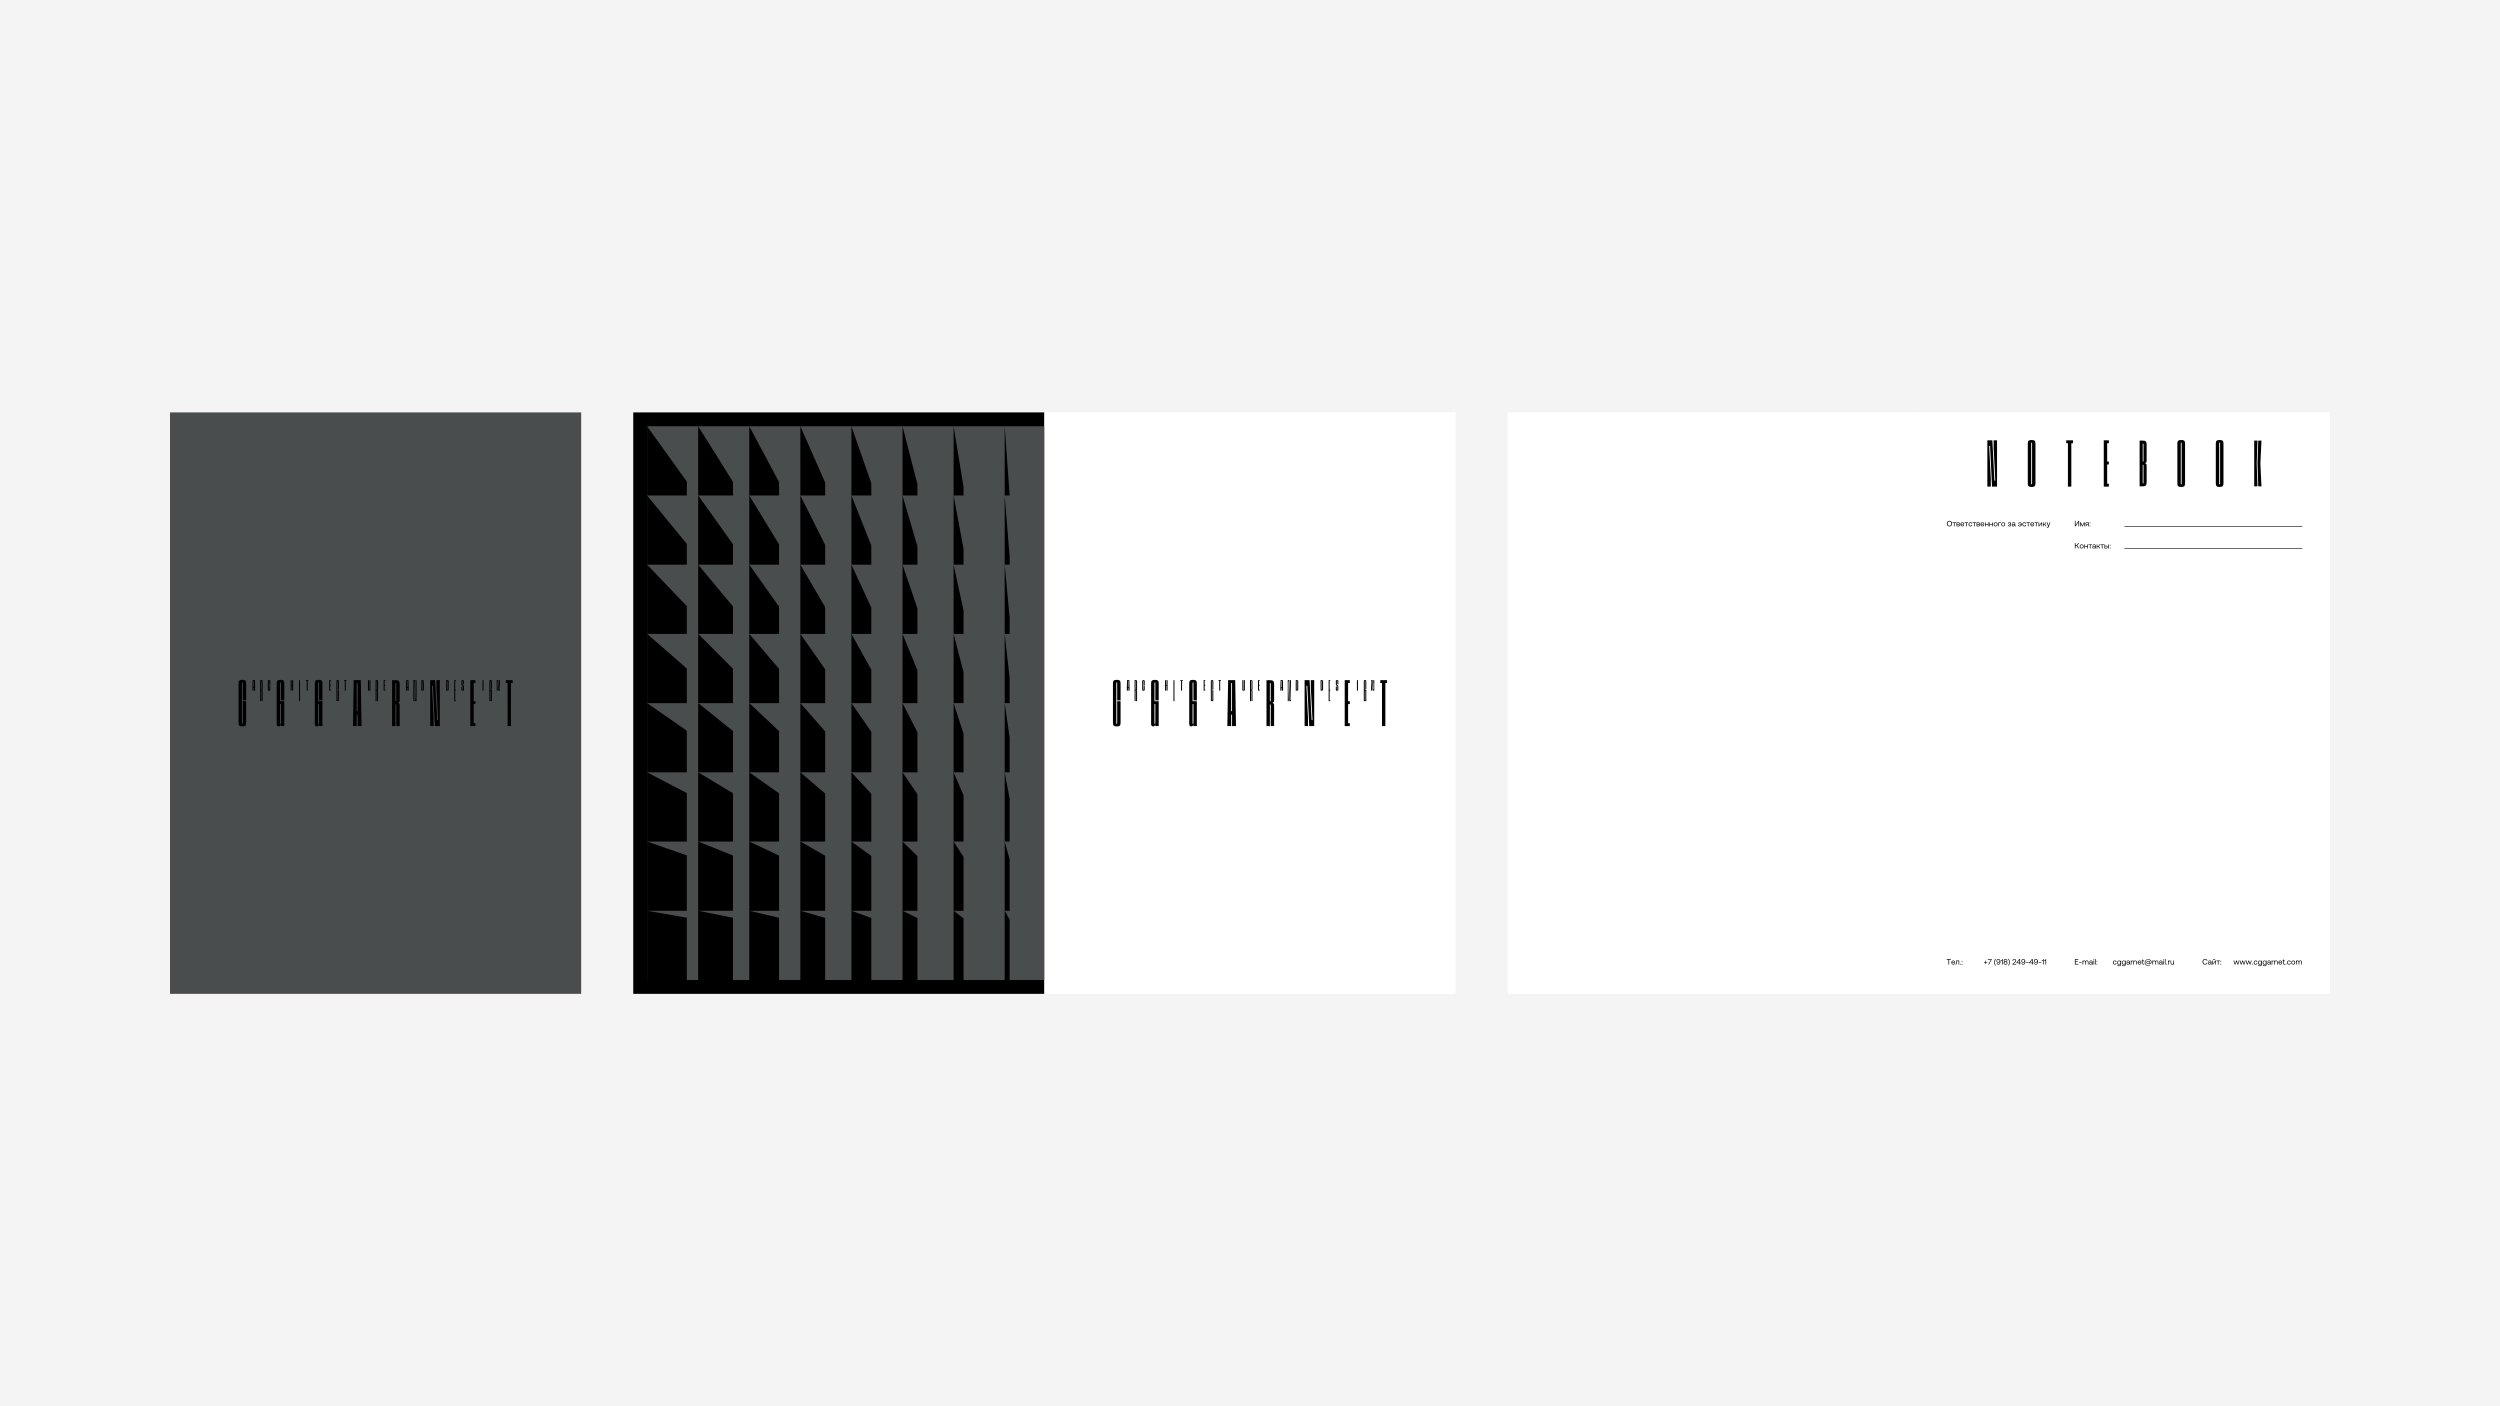 <?xml version="1.0" encoding="UTF-8"?> <svg xmlns="http://www.w3.org/2000/svg" id="_Слой_2" data-name="Слой 2" viewBox="0 0 1920 1080"> <defs> <style> .cls-1 { fill: #f4f4f4; } .cls-2 { fill: #fff; } .cls-3 { fill: #494d4e; } </style> </defs> <g id="_Слой_1-2" data-name="Слой 1"> <rect class="cls-1" width="1920" height="1080"></rect> <g> <rect x="486.34" y="316.73" width="315.77" height="446.54"></rect> <g> <rect class="cls-2" x="1157.89" y="316.73" width="315.77" height="446.54"></rect> <rect class="cls-2" x="1473.66" y="316.73" width="315.77" height="446.54"></rect> <g> <path d="M1560.29,337.92c-2.21,0-2.95,.68-2.95,2.7v30.65c0,2.02,.75,2.7,2.95,2.7s2.95-.68,2.95-2.7v-30.65c0-2.02-.74-2.7-2.95-2.7Zm.34,33.59c0,.15,0,.46-.34,.46s-.34-.31-.34-.46v-31.13c0-.15,0-.46,.34-.46s.34,.31,.34,.46v31.13Z"></path> <path d="M1675.17,337.92c-2.21,0-2.95,.68-2.95,2.7v30.65c0,2.02,.74,2.7,2.95,2.7s2.95-.68,2.95-2.7v-30.65c0-2.02-.74-2.7-2.95-2.7Zm.34,33.59c0,.15,0,.46-.34,.46s-.33-.31-.33-.46v-31.13c0-.15,0-.46,.33-.46s.34,.31,.34,.46v31.13Z"></path> <path d="M1704.68,337.92c-2.21,0-2.95,.68-2.95,2.7v30.65c0,2.02,.74,2.7,2.95,2.7s2.95-.68,2.95-2.7v-30.65c0-2.02-.74-2.7-2.95-2.7Zm.34,33.59c0,.15,0,.46-.34,.46s-.33-.31-.33-.46v-31.13c0-.15,0-.46,.33-.46s.34,.31,.34,.46v31.13Z"></path> <polygon points="1528.37 342.58 1529.88 373.73 1533.73 373.73 1533.73 338.17 1531.11 338.17 1531.11 344.11 1532.4 369.13 1531.72 369.13 1530.13 338.17 1526.29 338.17 1526.29 373.73 1528.93 373.73 1528.93 367.79 1527.7 342.53 1528.37 342.53 1528.37 342.58"></polygon> <polygon points="1619.61 340.39 1619.61 338.17 1615.69 338.17 1615.69 373.73 1619.61 373.73 1619.61 371.51 1618.31 371.51 1618.31 356.69 1619.61 356.69 1619.61 354.47 1618.31 354.47 1618.31 340.39 1619.61 340.39"></polygon> <polygon points="1592.08 338.17 1586.85 338.17 1586.85 340.39 1588.16 340.39 1588.16 373.73 1590.77 373.73 1590.77 340.39 1592.08 340.39 1592.08 338.17"></polygon> <path d="M1648.61,357.77c0-1.11-.16-1.46-.85-1.86l-.35-.2,.35-.2c.69-.4,.85-.75,.85-1.86v-12.34c0-2.1-.77-2.91-2.74-2.91h-2.65v35.1h2.65c1.97,0,2.74-.82,2.74-2.91v-12.82Zm-2.39,12.99c0,.22,0,.52-.35,.52h-.26v-14.35h.26c.35,0,.35,.31,.35,.45v13.38Zm0-16.79c0,.22,0,.52-.35,.52h-.26v-13.87h.26c.35,0,.35,.33,.35,.45v12.9Z"></path> <g> <polygon points="1733.73 338.4 1731.23 338.4 1731.23 373.5 1733.73 373.5 1733.16 355.98 1733.73 338.4"></polygon> <polygon points="1736.8 338.4 1734.34 338.4 1733.77 355.98 1734.34 373.5 1736.8 373.5 1735.97 355.96 1736.8 338.4"></polygon> </g> </g> <g> <path d="M1497.18,400c.4,0,.74,.09,1.04,.28,.3,.18,.54,.44,.71,.76,.17,.32,.25,.69,.25,1.1s-.08,.78-.25,1.1-.41,.58-.71,.76c-.3,.18-.65,.28-1.04,.28s-.74-.09-1.04-.28c-.3-.18-.54-.44-.71-.76s-.25-.69-.25-1.1,.08-.78,.25-1.1c.17-.32,.41-.58,.71-.76,.3-.18,.65-.28,1.04-.28Zm0,.48c-.29,0-.55,.07-.77,.21-.22,.14-.39,.34-.52,.58-.12,.25-.19,.53-.19,.86s.06,.61,.19,.86c.12,.25,.3,.45,.52,.59,.22,.14,.48,.21,.77,.21s.55-.07,.77-.21c.22-.14,.39-.34,.52-.59s.19-.54,.19-.86-.06-.61-.19-.86-.3-.44-.52-.58c-.22-.14-.48-.21-.77-.21Z"></path> <path d="M1500.61,404.24v-2.61h-1.1v-.45h2.7v.45h-1.1v2.61h-.49Z"></path> <path d="M1502.62,404.24v-3.06h1.3c.38,0,.66,.07,.85,.21,.18,.14,.28,.34,.28,.61,0,.19-.05,.34-.16,.45-.1,.11-.22,.17-.35,.21,.18,.03,.32,.1,.44,.21,.12,.11,.18,.27,.18,.49,0,.3-.1,.52-.31,.67-.21,.15-.51,.22-.91,.22h-1.32Zm.49-1.76h.85c.2,0,.35-.04,.44-.12,.09-.08,.14-.19,.14-.32,0-.15-.05-.26-.14-.33-.09-.07-.24-.11-.44-.11h-.85v.88Zm0,1.34h.9c.21,0,.37-.04,.48-.11,.11-.07,.17-.19,.17-.35s-.06-.27-.17-.35c-.11-.08-.27-.12-.48-.12h-.9v.93Z"></path> <path d="M1507.11,404.27c-.3,0-.57-.07-.8-.2-.23-.13-.41-.32-.53-.55-.13-.23-.19-.51-.19-.82s.06-.58,.18-.82,.29-.42,.51-.55c.22-.13,.47-.2,.76-.2s.54,.06,.75,.17c.21,.12,.38,.28,.5,.5,.12,.22,.19,.48,.2,.78,0,.03,0,.07,0,.1s0,.07,0,.11h-2.38v.04c0,.19,.05,.36,.13,.51,.08,.15,.19,.27,.33,.35,.14,.08,.31,.13,.5,.13,.22,0,.4-.05,.56-.17,.16-.11,.26-.26,.31-.46h.5c-.04,.2-.12,.39-.24,.55-.12,.16-.27,.29-.46,.38-.19,.09-.4,.14-.63,.14Zm-.97-1.88h1.83c-.02-.26-.12-.47-.29-.61-.17-.14-.38-.21-.63-.21-.15,0-.29,.03-.42,.1-.13,.07-.25,.16-.33,.29-.09,.12-.14,.27-.16,.43Z"></path> <path d="M1509.9,404.24v-2.61h-1.1v-.45h2.7v.45h-1.1v2.61h-.49Z"></path> <path d="M1513.28,404.27c-.3,0-.56-.06-.78-.19-.22-.13-.4-.31-.52-.54s-.18-.51-.18-.83,.06-.59,.19-.82c.13-.24,.3-.42,.53-.55,.22-.13,.48-.2,.78-.2,.38,0,.68,.1,.91,.29,.23,.2,.38,.46,.44,.8h-.52c-.04-.2-.14-.36-.29-.48-.15-.12-.33-.17-.55-.17-.2,0-.37,.05-.52,.14s-.26,.23-.34,.4-.12,.37-.12,.59,.04,.42,.12,.58,.2,.3,.34,.4,.32,.14,.52,.14c.22,0,.4-.06,.55-.17,.14-.12,.24-.27,.29-.47h.52c-.06,.33-.21,.59-.45,.79-.24,.2-.54,.29-.92,.29Z"></path> <path d="M1516.02,404.24v-2.61h-1.1v-.45h2.7v.45h-1.1v2.61h-.49Z"></path> <path d="M1518.03,404.24v-3.06h1.3c.38,0,.66,.07,.85,.21,.18,.14,.28,.34,.28,.61,0,.19-.05,.34-.16,.45-.1,.11-.22,.17-.35,.21,.18,.03,.32,.1,.44,.21,.12,.11,.18,.27,.18,.49,0,.3-.1,.52-.31,.67-.21,.15-.51,.22-.91,.22h-1.32Zm.49-1.76h.85c.2,0,.35-.04,.44-.12,.09-.08,.14-.19,.14-.32,0-.15-.05-.26-.14-.33-.09-.07-.24-.11-.44-.11h-.85v.88Zm0,1.34h.9c.21,0,.37-.04,.48-.11,.11-.07,.17-.19,.17-.35s-.06-.27-.17-.35c-.11-.08-.27-.12-.48-.12h-.9v.93Z"></path> <path d="M1522.52,404.27c-.3,0-.57-.07-.8-.2-.23-.13-.41-.32-.53-.55-.13-.23-.19-.51-.19-.82s.06-.58,.18-.82,.29-.42,.51-.55c.22-.13,.47-.2,.76-.2s.54,.06,.75,.17c.21,.12,.38,.28,.5,.5,.12,.22,.19,.48,.2,.78,0,.03,0,.07,0,.1s0,.07,0,.11h-2.38v.04c0,.19,.05,.36,.13,.51,.08,.15,.19,.27,.33,.35,.14,.08,.31,.13,.5,.13,.22,0,.4-.05,.56-.17,.16-.11,.26-.26,.31-.46h.5c-.04,.2-.12,.39-.24,.55-.12,.16-.27,.29-.46,.38-.19,.09-.4,.14-.63,.14Zm-.97-1.88h1.83c-.02-.26-.12-.47-.29-.61-.17-.14-.38-.21-.63-.21-.15,0-.29,.03-.42,.1-.13,.07-.25,.16-.33,.29-.09,.12-.14,.27-.16,.43Z"></path> <path d="M1524.47,404.24v-3.06h.49v3.06h-.49Zm.21-1.33v-.45h2.29v.45h-2.29Zm2,1.33v-3.06h.49v3.06h-.49Z"></path> <path d="M1527.85,404.24v-3.06h.49v3.06h-.49Zm.21-1.33v-.45h2.29v.45h-2.29Zm2,1.33v-3.06h.49v3.06h-.49Z"></path> <path d="M1532.64,404.27c-.3,0-.56-.07-.79-.2-.23-.13-.41-.32-.54-.55-.13-.24-.19-.51-.19-.82s.06-.58,.19-.82,.31-.42,.54-.55c.23-.13,.49-.2,.79-.2s.56,.07,.79,.2c.23,.13,.41,.31,.53,.55s.19,.51,.19,.82-.06,.58-.19,.82c-.13,.24-.31,.42-.53,.55-.23,.13-.49,.2-.79,.2Zm0-.44c.2,0,.38-.05,.53-.15,.15-.1,.27-.23,.35-.4s.13-.36,.13-.58-.04-.41-.13-.58-.2-.3-.35-.4c-.15-.1-.33-.15-.53-.15s-.38,.05-.53,.15c-.15,.1-.27,.23-.35,.4s-.13,.36-.13,.58,.04,.41,.13,.58,.2,.3,.35,.4c.15,.1,.33,.15,.53,.15Z"></path> <path d="M1534.72,404.24v-3.06h1.96v.45h-1.47v2.61h-.49Z"></path> <path d="M1538.5,404.27c-.3,0-.56-.07-.79-.2-.23-.13-.41-.32-.54-.55-.13-.24-.19-.51-.19-.82s.06-.58,.19-.82,.31-.42,.54-.55c.23-.13,.49-.2,.79-.2s.56,.07,.79,.2c.23,.13,.41,.31,.53,.55s.19,.51,.19,.82-.06,.58-.19,.82c-.13,.24-.31,.42-.53,.55-.23,.13-.49,.2-.79,.2Zm0-.44c.2,0,.38-.05,.53-.15,.15-.1,.27-.23,.35-.4s.13-.36,.13-.58-.04-.41-.13-.58-.2-.3-.35-.4c-.15-.1-.33-.15-.53-.15s-.38,.05-.53,.15c-.15,.1-.27,.23-.35,.4s-.13,.36-.13,.58,.04,.41,.13,.58,.2,.3,.35,.4c.15,.1,.33,.15,.53,.15Z"></path> <path d="M1543.29,404.27c-.29,0-.52-.04-.71-.11-.18-.08-.32-.19-.41-.33-.09-.15-.14-.32-.15-.53h.51c.04,.18,.11,.32,.22,.42,.11,.09,.29,.14,.55,.14s.46-.04,.61-.13c.15-.09,.23-.21,.23-.37s-.05-.28-.17-.35-.26-.1-.45-.1h-.52v-.43h.49c.18,0,.32-.04,.42-.11,.1-.07,.15-.19,.15-.35,0-.14-.06-.25-.19-.33-.13-.08-.31-.12-.54-.12-.25,0-.43,.05-.55,.15-.12,.1-.2,.23-.23,.39h-.51c.02-.28,.14-.51,.37-.69,.23-.18,.54-.27,.93-.27s.69,.08,.9,.24c.21,.16,.32,.37,.32,.63,0,.22-.07,.39-.2,.5-.13,.11-.3,.17-.5,.18v-.04c.25,.01,.43,.08,.57,.19s.2,.29,.2,.52c0,.28-.12,.5-.36,.67-.24,.17-.57,.25-.98,.25Z"></path> <path d="M1545.17,402.09c.02-.2,.09-.37,.2-.51,.11-.14,.26-.25,.45-.33,.19-.08,.4-.11,.65-.11,.39,0,.7,.09,.91,.29s.32,.46,.32,.82v1.34c0,.08,.02,.13,.05,.16s.08,.04,.15,.04h.16v.45h-.27c-.22,0-.37-.05-.45-.15-.08-.1-.11-.23-.1-.4v-.1s.07,.07,.07,.07c-.09,.16-.22,.3-.39,.43-.17,.13-.4,.19-.7,.19-.22,0-.42-.04-.59-.11-.17-.07-.3-.17-.4-.31-.09-.13-.14-.29-.14-.48,0-.31,.11-.54,.32-.71s.51-.25,.92-.25h.9v-.21c0-.2-.07-.36-.2-.47-.13-.11-.32-.17-.56-.17-.22,0-.39,.05-.53,.14-.14,.09-.22,.22-.25,.38h-.49Zm2.03,.74h-.95c-.22,0-.39,.04-.51,.12s-.18,.21-.18,.39c0,.15,.06,.27,.18,.36,.12,.09,.28,.14,.49,.14s.38-.04,.52-.11c.14-.07,.25-.18,.33-.31s.11-.28,.11-.45v-.15Z"></path> <path d="M1551.22,404.27c-.38,0-.68-.1-.91-.29-.23-.2-.38-.46-.44-.8h.52c.04,.2,.14,.37,.29,.48,.15,.12,.33,.18,.56,.18,.2,0,.37-.05,.52-.14,.15-.1,.26-.23,.35-.4s.12-.37,.12-.6-.04-.42-.12-.59-.2-.3-.35-.4c-.15-.1-.32-.14-.52-.14-.21,0-.39,.06-.54,.18-.15,.12-.25,.28-.3,.47h-.52c.06-.33,.21-.59,.46-.79s.55-.29,.91-.29c.3,0,.56,.06,.78,.19,.22,.13,.39,.31,.52,.54,.12,.23,.18,.51,.18,.83s-.06,.59-.19,.83-.3,.42-.53,.55c-.22,.13-.48,.2-.78,.2Zm-.34-1.36v-.43h1.6v.43h-1.6Z"></path> <path d="M1554.65,404.27c-.3,0-.56-.06-.78-.19-.22-.13-.4-.31-.52-.54s-.18-.51-.18-.83,.06-.59,.19-.82c.13-.24,.3-.42,.53-.55,.22-.13,.48-.2,.78-.2,.38,0,.68,.1,.91,.29,.23,.2,.38,.46,.44,.8h-.52c-.04-.2-.14-.36-.29-.48-.15-.12-.33-.17-.55-.17-.2,0-.37,.05-.52,.14s-.26,.23-.34,.4-.12,.37-.12,.59,.04,.42,.12,.58,.2,.3,.34,.4,.32,.14,.52,.14c.22,0,.4-.06,.55-.17,.14-.12,.24-.27,.29-.47h.52c-.06,.33-.21,.59-.45,.79-.24,.2-.54,.29-.92,.29Z"></path> <path d="M1557.39,404.24v-2.61h-1.1v-.45h2.7v.45h-1.1v2.61h-.49Z"></path> <path d="M1560.8,404.27c-.3,0-.57-.07-.8-.2-.23-.13-.41-.32-.53-.55-.13-.23-.19-.51-.19-.82s.06-.58,.18-.82,.29-.42,.51-.55c.22-.13,.47-.2,.76-.2s.54,.06,.75,.17c.21,.12,.38,.28,.5,.5,.12,.22,.19,.48,.2,.78,0,.03,0,.07,0,.1s0,.07,0,.11h-2.38v.04c0,.19,.05,.36,.13,.51,.08,.15,.19,.27,.33,.35,.14,.08,.31,.13,.5,.13,.22,0,.4-.05,.56-.17,.16-.11,.26-.26,.31-.46h.5c-.04,.2-.12,.39-.24,.55-.12,.16-.27,.29-.46,.38-.19,.09-.4,.14-.63,.14Zm-.97-1.88h1.83c-.02-.26-.12-.47-.29-.61-.17-.14-.38-.21-.63-.21-.15,0-.29,.03-.42,.1-.13,.07-.25,.16-.33,.29-.09,.12-.14,.27-.16,.43Z"></path> <path d="M1563.59,404.24v-2.61h-1.1v-.45h2.7v.45h-1.1v2.61h-.49Z"></path> <path d="M1565.6,404.24v-3.06h.48v2.32l1.82-2.32h.43v3.06h-.48v-2.32l-1.82,2.32h-.43Z"></path> <path d="M1569.01,404.24v-3.06h.49v1.28h.65l.95-1.28h.57l-1.12,1.47,1.21,1.59h-.59l-1.02-1.33h-.66v1.33h-.49Z"></path> <path d="M1571.82,401.18h.52l.94,2.44,.91-2.44h.52l-1.41,3.58c-.06,.16-.12,.3-.18,.4-.06,.1-.13,.17-.21,.22s-.2,.07-.34,.07h-.59v-.45h.44c.1,0,.17,0,.22-.03,.05-.02,.09-.06,.12-.11,.03-.05,.07-.13,.1-.22l.15-.37-1.19-3.08Z"></path> </g> <g> <path d="M1593.5,404.24v-4.2h.52v3.33l2.25-3.33h.49v4.2h-.52v-3.33l-2.25,3.33h-.49Z"></path> <path d="M1597.51,404.24v-3.06h.61l1.18,2.46,1.16-2.46h.59v3.06s-.46,0-.46,0v-2.31l-1.1,2.31h-.4l-1.1-2.31v2.31h-.47Z"></path> <path d="M1601.5,404.24l.97-1.29,.52,.02-.91,1.27h-.58Zm2.14,0v-1.05h-.87l-.16-.04c-.33-.01-.58-.1-.76-.28-.18-.17-.27-.4-.27-.69,0-.32,.1-.56,.31-.74,.21-.18,.51-.27,.9-.27h1.34v3.06h-.49Zm-.84-1.48h.84v-1.16h-.84c-.23,0-.41,.05-.54,.15-.13,.1-.19,.24-.19,.43s.06,.34,.19,.44c.13,.1,.31,.15,.54,.15Z"></path> <path d="M1605.09,402.02c-.1,0-.18-.03-.25-.09-.06-.06-.1-.14-.1-.24s.03-.19,.1-.25c.06-.06,.15-.09,.25-.09s.18,.03,.25,.09c.06,.06,.1,.14,.1,.25s-.03,.18-.1,.24c-.06,.06-.15,.09-.25,.09Zm0,2.25c-.1,0-.18-.03-.25-.09-.06-.06-.1-.14-.1-.24,0-.1,.03-.19,.1-.25,.06-.06,.15-.09,.25-.09s.18,.03,.25,.09c.06,.06,.1,.14,.1,.25s-.03,.18-.1,.24c-.06,.06-.15,.09-.25,.09Z"></path> </g> <rect x="1631.54" y="404.01" width="136.62" height=".45"></rect> <rect x="1631.54" y="420.96" width="136.62" height=".45"></rect> <g> <path d="M1593.5,421.2v-4.2h.52v1.82h.77l1.38-1.82h.61l-1.54,2.04,1.64,2.17h-.64l-1.45-1.9h-.77v1.9h-.52Z"></path> <path d="M1598.72,421.24c-.3,0-.56-.07-.79-.2-.23-.13-.41-.32-.54-.55-.13-.24-.19-.51-.19-.82s.06-.58,.19-.82,.31-.42,.54-.55c.23-.13,.49-.2,.79-.2s.56,.07,.79,.2c.23,.13,.41,.31,.53,.55s.19,.51,.19,.82-.06,.58-.19,.82c-.13,.24-.31,.42-.53,.55-.23,.13-.49,.2-.79,.2Zm0-.44c.2,0,.38-.05,.53-.15,.15-.1,.27-.23,.35-.4s.13-.36,.13-.58-.04-.41-.13-.58-.2-.3-.35-.4c-.15-.1-.33-.15-.53-.15s-.38,.05-.53,.15c-.15,.1-.27,.23-.35,.4s-.13,.36-.13,.58,.04,.41,.13,.58,.2,.3,.35,.4c.15,.1,.33,.15,.53,.15Z"></path> <path d="M1600.8,421.2v-3.06h.49v3.06h-.49Zm.21-1.33v-.45h2.29v.45h-2.29Zm2,1.33v-3.06h.49v3.06h-.49Z"></path> <path d="M1605.02,421.2v-2.61h-1.1v-.45h2.7v.45h-1.1v2.61h-.49Z"></path> <path d="M1607,419.06c.02-.2,.09-.37,.2-.51,.11-.14,.26-.25,.45-.33,.19-.08,.4-.11,.65-.11,.39,0,.7,.09,.91,.29s.32,.46,.32,.82v1.34c0,.08,.02,.13,.05,.16s.08,.04,.15,.04h.16v.45h-.27c-.22,0-.37-.05-.45-.15-.08-.1-.11-.23-.1-.4v-.1s.07,.07,.07,.07c-.09,.16-.22,.3-.39,.43-.17,.13-.4,.19-.7,.19-.22,0-.42-.04-.59-.11-.17-.07-.3-.17-.4-.31-.09-.13-.14-.29-.14-.48,0-.31,.11-.54,.32-.71s.51-.25,.92-.25h.9v-.21c0-.2-.07-.36-.2-.47-.13-.11-.32-.17-.56-.17-.22,0-.39,.05-.53,.14-.14,.09-.22,.22-.25,.38h-.49Zm2.03,.74h-.95c-.22,0-.39,.04-.51,.12s-.18,.21-.18,.39c0,.15,.06,.27,.18,.36,.12,.09,.28,.14,.49,.14s.38-.04,.52-.11c.14-.07,.25-.18,.33-.31s.11-.28,.11-.45v-.15Z"></path> <path d="M1610.26,421.2v-3.06h.49v1.28h.65l.95-1.28h.57l-1.12,1.47,1.21,1.59h-.59l-1.02-1.33h-.66v1.33h-.49Z"></path> <path d="M1614.22,421.2v-2.61h-1.1v-.45h2.7v.45h-1.1v2.61h-.49Z"></path> <path d="M1616.22,421.2v-3.06h.49v1h.78c.38,0,.67,.09,.88,.27,.21,.18,.32,.43,.32,.76s-.11,.58-.32,.76c-.21,.18-.5,.27-.88,.27h-1.27Zm.49-.42h.7c.25,0,.45-.05,.58-.16s.2-.26,.2-.45-.07-.35-.2-.46c-.13-.1-.33-.16-.58-.16h-.7v1.22Zm2.48,.42v-3.06h.49v3.06h-.49Z"></path> <path d="M1620.64,418.99c-.1,0-.18-.03-.25-.09-.06-.06-.1-.14-.1-.24s.03-.19,.1-.25c.06-.06,.15-.09,.25-.09s.18,.03,.25,.09c.06,.06,.1,.14,.1,.25s-.03,.18-.1,.24c-.06,.06-.15,.09-.25,.09Zm0,2.25c-.1,0-.18-.03-.25-.09-.06-.06-.1-.14-.1-.24,0-.1,.03-.19,.1-.25,.06-.06,.15-.09,.25-.09s.18,.03,.25,.09c.06,.06,.1,.14,.1,.25s-.03,.18-.1,.24c-.06,.06-.15,.09-.25,.09Z"></path> </g> <g> <path d="M1693.48,740.81c-.4,0-.75-.09-1.04-.27-.29-.18-.52-.43-.68-.75-.16-.32-.24-.69-.24-1.12s.08-.8,.25-1.12,.4-.57,.7-.75,.66-.27,1.06-.27c.31,0,.59,.06,.84,.17,.25,.11,.45,.28,.61,.49,.16,.21,.27,.46,.32,.75h-.55c-.08-.29-.23-.52-.44-.68s-.48-.25-.79-.25c-.29,0-.55,.07-.76,.21-.22,.14-.39,.33-.5,.58s-.18,.54-.18,.86,.06,.61,.17,.86,.28,.45,.49,.59c.21,.14,.47,.21,.76,.21,.32,0,.6-.08,.81-.25s.37-.39,.44-.68h.55c-.05,.29-.16,.54-.32,.75s-.37,.38-.62,.49c-.25,.11-.54,.17-.85,.17Z"></path> <path d="M1695.82,738.63c.02-.2,.09-.37,.2-.51,.11-.14,.26-.25,.45-.33,.19-.08,.4-.11,.65-.11,.39,0,.7,.09,.91,.29s.32,.46,.32,.82v1.34c0,.08,.02,.13,.05,.16s.08,.04,.15,.04h.16v.45h-.27c-.22,0-.37-.05-.45-.15-.08-.1-.11-.23-.1-.4v-.1s.07,.07,.07,.07c-.09,.16-.22,.3-.39,.43-.17,.13-.4,.19-.7,.19-.22,0-.42-.04-.59-.11-.17-.07-.3-.17-.4-.31-.09-.13-.14-.29-.14-.48,0-.31,.11-.54,.32-.71s.51-.25,.92-.25h.9v-.21c0-.2-.07-.36-.2-.47-.13-.11-.32-.17-.56-.17-.22,0-.39,.05-.53,.14-.14,.09-.22,.22-.25,.38h-.49Zm2.03,.74h-.95c-.22,0-.39,.04-.51,.12s-.18,.21-.18,.39c0,.15,.06,.27,.18,.36,.12,.09,.28,.14,.49,.14s.38-.04,.52-.11c.14-.07,.25-.18,.33-.31s.11-.28,.11-.45v-.15Z"></path> <path d="M1699.08,740.77v-3.06h.48v2.32l1.82-2.32h.43v3.06h-.48v-2.32l-1.82,2.32h-.43Zm1.36-3.41c-.29,0-.5-.07-.65-.22-.14-.15-.22-.35-.23-.6h.41c0,.15,.04,.26,.11,.35s.19,.13,.37,.13,.3-.04,.37-.13,.11-.2,.11-.35h.41c0,.25-.08,.45-.23,.6-.15,.15-.37,.22-.67,.22Z"></path> <path d="M1703.32,740.77v-2.61h-1.1v-.45h2.7v.45h-1.1v2.61h-.49Z"></path> <path d="M1705.61,738.56c-.1,0-.18-.03-.25-.09-.06-.06-.1-.14-.1-.24s.03-.19,.1-.25c.06-.06,.15-.09,.25-.09s.18,.03,.25,.09c.06,.06,.1,.14,.1,.25s-.03,.18-.1,.24c-.06,.06-.15,.09-.25,.09Zm0,2.25c-.1,0-.18-.03-.25-.09-.06-.06-.1-.14-.1-.24,0-.1,.03-.19,.1-.25,.06-.06,.15-.09,.25-.09s.18,.03,.25,.09c.06,.06,.1,.14,.1,.25s-.03,.18-.1,.24c-.06,.06-.15,.09-.25,.09Z"></path> </g> <g> <path d="M1715.33,737.71h.52l.76,2.49,.8-2.49h.46l.76,2.49,.8-2.49h.5l-1.02,3.06h-.54l-.74-2.27-.77,2.27h-.54l-.99-3.06Z"></path> <path d="M1720.02,737.71h.52l.76,2.49,.8-2.49h.46l.76,2.49,.8-2.49h.5l-1.02,3.06h-.54l-.74-2.27-.77,2.27h-.54l-.99-3.06Z"></path> <path d="M1724.71,737.71h.52l.76,2.49,.8-2.49h.46l.76,2.49,.8-2.49h.5l-1.02,3.06h-.54l-.74-2.27-.77,2.27h-.54l-.99-3.06Z"></path> <path d="M1729.98,740.81c-.1,0-.18-.03-.25-.09-.06-.06-.1-.14-.1-.24,0-.1,.03-.19,.1-.25,.06-.06,.15-.09,.25-.09s.18,.03,.25,.09c.06,.06,.1,.14,.1,.25s-.03,.18-.1,.24c-.06,.06-.15,.09-.25,.09Z"></path> <path d="M1732.3,740.81c-.3,0-.56-.06-.78-.19-.22-.13-.4-.31-.52-.54s-.18-.51-.18-.83,.06-.59,.19-.82c.13-.24,.3-.42,.53-.55,.22-.13,.48-.2,.78-.2,.38,0,.68,.1,.91,.29,.23,.2,.38,.46,.44,.8h-.52c-.04-.2-.14-.36-.29-.48-.15-.12-.33-.17-.55-.17-.2,0-.37,.05-.52,.14s-.26,.23-.34,.4-.12,.37-.12,.59,.04,.42,.12,.58,.2,.3,.34,.4,.32,.14,.52,.14c.22,0,.4-.06,.55-.17,.14-.12,.24-.27,.29-.47h.52c-.06,.33-.21,.59-.45,.79-.24,.2-.54,.29-.92,.29Z"></path> <path d="M1735.59,742.01c-.26,0-.49-.04-.69-.12s-.36-.2-.49-.35c-.12-.15-.2-.34-.22-.57h.5c.04,.19,.15,.34,.31,.44,.16,.1,.37,.16,.63,.16,.32,0,.56-.08,.73-.23,.17-.16,.26-.4,.26-.73v-.58l.07,.1c-.1,.21-.23,.38-.41,.5s-.41,.19-.7,.19-.53-.06-.75-.18c-.22-.12-.4-.3-.53-.53-.13-.23-.19-.52-.19-.85,0-.31,.06-.59,.19-.82s.3-.42,.53-.55c.22-.13,.47-.2,.75-.2s.52,.06,.71,.19c.18,.13,.32,.29,.4,.5l-.09,.1,.1-.75h.43v2.91c0,.29-.05,.54-.16,.75-.11,.21-.27,.37-.49,.47-.22,.11-.51,.16-.86,.16Zm.02-1.64c.2,0,.38-.05,.53-.14,.15-.1,.27-.23,.35-.4s.13-.36,.13-.58-.04-.42-.13-.59-.2-.31-.35-.4-.33-.14-.53-.14-.38,.05-.53,.14c-.15,.1-.27,.23-.35,.4s-.13,.36-.13,.59,.04,.42,.13,.58,.2,.3,.35,.4c.15,.1,.33,.14,.53,.14Z"></path> <path d="M1739.17,742.01c-.26,0-.49-.04-.69-.12s-.36-.2-.49-.35c-.12-.15-.2-.34-.22-.57h.5c.04,.19,.15,.34,.31,.44,.16,.1,.37,.16,.63,.16,.32,0,.56-.08,.73-.23,.17-.16,.26-.4,.26-.73v-.58l.07,.1c-.1,.21-.23,.38-.41,.5s-.41,.19-.7,.19-.53-.06-.75-.18c-.22-.12-.4-.3-.53-.53-.13-.23-.19-.52-.19-.85,0-.31,.06-.59,.19-.82s.3-.42,.53-.55c.22-.13,.47-.2,.75-.2s.52,.06,.71,.19c.18,.13,.32,.29,.4,.5l-.09,.1,.1-.75h.43v2.91c0,.29-.05,.54-.16,.75-.11,.21-.27,.37-.49,.47-.22,.11-.51,.16-.86,.16Zm.02-1.64c.2,0,.38-.05,.53-.14,.15-.1,.27-.23,.35-.4s.13-.36,.13-.58-.04-.42-.13-.59-.2-.31-.35-.4-.33-.14-.53-.14-.38,.05-.53,.14c-.15,.1-.27,.23-.35,.4s-.13,.36-.13,.59,.04,.42,.13,.58,.2,.3,.35,.4c.15,.1,.33,.14,.53,.14Z"></path> <path d="M1741.34,738.63c.02-.2,.09-.37,.2-.51,.11-.14,.26-.25,.45-.33,.19-.08,.4-.11,.65-.11,.39,0,.7,.09,.91,.29s.32,.46,.32,.82v1.34c0,.08,.02,.13,.05,.16s.08,.04,.15,.04h.16v.45h-.27c-.22,0-.37-.05-.45-.15-.08-.1-.11-.23-.1-.4v-.1s.07,.07,.07,.07c-.09,.16-.22,.3-.39,.43-.17,.13-.4,.19-.7,.19-.22,0-.42-.04-.59-.11-.17-.07-.3-.17-.4-.31-.09-.13-.14-.29-.14-.48,0-.31,.11-.54,.32-.71s.51-.25,.92-.25h.9v-.21c0-.2-.07-.36-.2-.47-.13-.11-.32-.17-.56-.17-.22,0-.39,.05-.53,.14-.14,.09-.22,.22-.25,.38h-.49Zm2.03,.74h-.95c-.22,0-.39,.04-.51,.12s-.18,.21-.18,.39c0,.15,.06,.27,.18,.36,.12,.09,.28,.14,.49,.14s.38-.04,.52-.11c.14-.07,.25-.18,.33-.31s.11-.28,.11-.45v-.15Z"></path> <path d="M1744.6,737.71h.43l.1,.68-.08-.13c.05-.09,.11-.17,.18-.26s.17-.16,.3-.21,.29-.08,.5-.08h.14v.48h-.25c-.21,0-.38,.05-.5,.15-.12,.1-.2,.23-.25,.39-.05,.16-.07,.32-.07,.48v1.56h-.49v-3.06Z"></path> <path d="M1746.58,737.71h.43l.1,.64-.1-.13c.08-.13,.21-.26,.38-.37,.17-.12,.4-.17,.69-.17,.23,0,.44,.05,.63,.14,.19,.09,.33,.24,.44,.44,.11,.2,.17,.47,.17,.81v1.7h-.49v-1.67c0-.32-.07-.56-.21-.73-.14-.16-.35-.25-.62-.25-.19,0-.36,.04-.5,.13-.14,.09-.24,.22-.32,.39-.07,.17-.11,.37-.11,.59v1.53h-.49v-3.06Z"></path> <path d="M1751.36,740.81c-.3,0-.57-.07-.8-.2-.23-.13-.41-.32-.53-.55-.13-.23-.19-.51-.19-.82s.06-.58,.18-.82,.29-.42,.51-.55c.22-.13,.47-.2,.76-.2s.54,.06,.75,.17c.21,.12,.38,.28,.5,.5,.12,.22,.19,.48,.2,.78,0,.03,0,.07,0,.1s0,.07,0,.11h-2.38v.04c0,.19,.05,.36,.13,.51,.08,.15,.19,.27,.33,.35,.14,.08,.31,.13,.5,.13,.22,0,.4-.05,.56-.17,.16-.11,.26-.26,.31-.46h.5c-.04,.2-.12,.39-.24,.55-.12,.16-.27,.29-.46,.38-.19,.09-.4,.14-.63,.14Zm-.97-1.88h1.83c-.02-.26-.12-.47-.29-.61-.17-.14-.38-.21-.63-.21-.15,0-.29,.03-.42,.1-.13,.07-.25,.16-.33,.29-.09,.12-.14,.27-.16,.43Z"></path> <path d="M1754.34,740.77c-.29,0-.5-.07-.62-.2s-.18-.33-.18-.6v-1.81h-.55v-.45h.55v-.86h.49v.86h.79v.45h-.79v1.81c0,.13,.03,.22,.08,.27,.05,.05,.14,.08,.28,.08h.49v.45h-.53Z"></path> <path d="M1755.58,740.81c-.1,0-.18-.03-.25-.09-.06-.06-.1-.14-.1-.24,0-.1,.03-.19,.1-.25,.06-.06,.15-.09,.25-.09s.18,.03,.25,.09c.06,.06,.1,.14,.1,.25s-.03,.18-.1,.24c-.06,.06-.15,.09-.25,.09Z"></path> <path d="M1757.91,740.81c-.3,0-.56-.06-.78-.19-.22-.13-.4-.31-.52-.54s-.18-.51-.18-.83,.06-.59,.19-.82c.13-.24,.3-.42,.53-.55,.22-.13,.48-.2,.78-.2,.38,0,.68,.1,.91,.29,.23,.2,.38,.46,.44,.8h-.52c-.04-.2-.14-.36-.29-.48-.15-.12-.33-.17-.55-.17-.2,0-.37,.05-.52,.14s-.26,.23-.34,.4-.12,.37-.12,.59,.04,.42,.12,.58,.2,.3,.34,.4,.32,.14,.52,.14c.22,0,.4-.06,.55-.17,.14-.12,.24-.27,.29-.47h.52c-.06,.33-.21,.59-.45,.79-.24,.2-.54,.29-.92,.29Z"></path> <path d="M1761.22,740.81c-.3,0-.56-.07-.79-.2-.23-.13-.41-.32-.54-.55-.13-.24-.19-.51-.19-.82s.06-.58,.19-.82,.31-.42,.54-.55c.23-.13,.49-.2,.79-.2s.56,.07,.79,.2c.23,.13,.41,.31,.53,.55s.19,.51,.19,.82-.06,.58-.19,.82c-.13,.24-.31,.42-.53,.55-.23,.13-.49,.2-.79,.2Zm0-.44c.2,0,.38-.05,.53-.15,.15-.1,.27-.23,.35-.4s.13-.36,.13-.58-.04-.41-.13-.58-.2-.3-.35-.4c-.15-.1-.33-.15-.53-.15s-.38,.05-.53,.15c-.15,.1-.27,.23-.35,.4s-.13,.36-.13,.58,.04,.41,.13,.58,.2,.3,.35,.4c.15,.1,.33,.15,.53,.15Z"></path> <path d="M1763.3,740.77v-3.06h.43l.1,.64-.1-.13c.05-.08,.12-.16,.19-.25s.18-.15,.3-.21c.12-.06,.28-.09,.46-.09,.16,0,.31,.03,.45,.08,.14,.05,.26,.13,.36,.24s.17,.25,.22,.41l-.11-.04c.09-.2,.22-.36,.4-.5,.18-.14,.42-.2,.72-.2,.21,0,.41,.04,.58,.13s.32,.23,.42,.42c.1,.19,.16,.45,.16,.78v1.76h-.49v-1.73c0-.3-.06-.53-.19-.68-.13-.15-.3-.23-.54-.23-.26,0-.46,.09-.6,.27-.15,.18-.22,.43-.22,.74v1.64h-.49v-1.73c0-.3-.06-.53-.19-.68-.13-.15-.31-.23-.55-.23-.17,0-.31,.04-.43,.13s-.21,.21-.28,.36c-.07,.16-.1,.34-.1,.54v1.61h-.49Z"></path> </g> <g> <path d="M1593.5,736.57h2.68v.48h-2.15v1.34h1.79v.48h-1.79v1.42h2.23v.48h-2.75v-4.2Z"></path> <path d="M1596.75,739.27v-.41h2v.41h-2Z"></path> <path d="M1599.39,740.77v-3.06h.43l.1,.64-.1-.13c.05-.08,.12-.16,.19-.25s.18-.15,.3-.21c.12-.06,.28-.09,.46-.09,.16,0,.31,.03,.45,.08,.14,.05,.26,.13,.36,.24s.17,.25,.22,.41l-.11-.04c.09-.2,.22-.36,.4-.5,.18-.14,.42-.2,.72-.2,.21,0,.41,.04,.58,.13s.32,.23,.42,.42c.1,.19,.16,.45,.16,.78v1.76h-.49v-1.73c0-.3-.06-.53-.19-.68-.13-.15-.3-.23-.54-.23-.26,0-.46,.09-.6,.27-.15,.18-.22,.43-.22,.74v1.64h-.49v-1.73c0-.3-.06-.53-.19-.68-.13-.15-.31-.23-.55-.23-.17,0-.31,.04-.43,.13s-.21,.21-.28,.36c-.07,.16-.1,.34-.1,.54v1.61h-.49Z"></path> <path d="M1604.58,738.63c.02-.2,.09-.37,.2-.51,.11-.14,.26-.25,.45-.33,.19-.08,.4-.11,.65-.11,.39,0,.7,.09,.91,.29s.32,.46,.32,.82v1.34c0,.08,.02,.13,.05,.16s.08,.04,.15,.04h.16v.45h-.27c-.22,0-.37-.05-.45-.15-.08-.1-.11-.23-.1-.4v-.1s.07,.07,.07,.07c-.09,.16-.22,.3-.39,.43-.17,.13-.4,.19-.7,.19-.22,0-.42-.04-.59-.11-.17-.07-.3-.17-.4-.31-.09-.13-.14-.29-.14-.48,0-.31,.11-.54,.32-.71s.51-.25,.92-.25h.9v-.21c0-.2-.07-.36-.2-.47-.13-.11-.32-.17-.56-.17-.22,0-.39,.05-.53,.14-.14,.09-.22,.22-.25,.38h-.49Zm2.03,.74h-.95c-.22,0-.39,.04-.51,.12s-.18,.21-.18,.39c0,.15,.06,.27,.18,.36,.12,.09,.28,.14,.49,.14s.38-.04,.52-.11c.14-.07,.25-.18,.33-.31s.11-.28,.11-.45v-.15Z"></path> <path d="M1608.09,737.19c-.09,0-.16-.03-.22-.09-.06-.06-.09-.14-.09-.23s.03-.17,.09-.23c.06-.06,.14-.09,.22-.09s.17,.03,.23,.09c.06,.06,.09,.14,.09,.23s-.03,.17-.09,.23-.14,.09-.23,.09Zm-.25,.52h.49v3.06h-.49v-3.06Z"></path> <path d="M1609,736.57h.49v4.2h-.49v-4.2Z"></path> <path d="M1610.45,738.56c-.1,0-.18-.03-.25-.09-.06-.06-.1-.14-.1-.24s.03-.19,.1-.25c.06-.06,.15-.09,.25-.09s.18,.03,.25,.09c.06,.06,.1,.14,.1,.25s-.03,.18-.1,.24c-.06,.06-.15,.09-.25,.09Zm0,2.25c-.1,0-.18-.03-.25-.09-.06-.06-.1-.14-.1-.24,0-.1,.03-.19,.1-.25,.06-.06,.15-.09,.25-.09s.18,.03,.25,.09c.06,.06,.1,.14,.1,.25s-.03,.18-.1,.24c-.06,.06-.15,.09-.25,.09Z"></path> </g> <g> <path d="M1624.16,740.81c-.3,0-.56-.06-.78-.19-.22-.13-.4-.31-.52-.54s-.18-.51-.18-.83,.06-.59,.19-.82c.13-.24,.3-.42,.53-.55,.22-.13,.48-.2,.78-.2,.38,0,.68,.1,.91,.29,.23,.2,.38,.46,.44,.8h-.52c-.04-.2-.14-.36-.29-.48-.15-.12-.33-.17-.55-.17-.2,0-.37,.05-.52,.14s-.26,.23-.34,.4-.12,.37-.12,.59,.04,.42,.12,.58,.2,.3,.34,.4,.32,.14,.52,.14c.22,0,.4-.06,.55-.17,.14-.12,.24-.27,.29-.47h.52c-.06,.33-.21,.59-.45,.79-.24,.2-.54,.29-.92,.29Z"></path> <path d="M1627.45,742.01c-.26,0-.49-.04-.69-.12s-.36-.2-.49-.35c-.12-.15-.2-.34-.22-.57h.5c.04,.19,.15,.34,.31,.44,.16,.1,.37,.16,.63,.16,.32,0,.56-.08,.73-.23,.17-.16,.26-.4,.26-.73v-.58l.07,.1c-.1,.21-.23,.38-.41,.5s-.41,.19-.7,.19-.53-.06-.75-.18c-.22-.12-.4-.3-.53-.53-.13-.23-.19-.52-.19-.85,0-.31,.06-.59,.19-.82s.3-.42,.53-.55c.22-.13,.47-.2,.75-.2s.52,.06,.71,.19c.18,.13,.32,.29,.4,.5l-.09,.1,.1-.75h.43v2.91c0,.29-.05,.54-.16,.75-.11,.21-.27,.37-.49,.47-.22,.11-.51,.16-.86,.16Zm.02-1.64c.2,0,.38-.05,.53-.14,.15-.1,.27-.23,.35-.4s.13-.36,.13-.58-.04-.42-.13-.59-.2-.31-.35-.4-.33-.14-.53-.14-.38,.05-.53,.14c-.15,.1-.27,.23-.35,.4s-.13,.36-.13,.59,.04,.42,.13,.58,.2,.3,.35,.4c.15,.1,.33,.14,.53,.14Z"></path> <path d="M1631.02,742.01c-.26,0-.49-.04-.69-.12s-.36-.2-.49-.35c-.12-.15-.2-.34-.22-.57h.5c.04,.19,.15,.34,.31,.44,.16,.1,.37,.16,.63,.16,.32,0,.56-.08,.73-.23,.17-.16,.26-.4,.26-.73v-.58l.07,.1c-.1,.21-.23,.38-.41,.5s-.41,.19-.7,.19-.53-.06-.75-.18c-.22-.12-.4-.3-.53-.53-.13-.23-.19-.52-.19-.85,0-.31,.06-.59,.19-.82s.3-.42,.53-.55c.22-.13,.47-.2,.75-.2s.52,.06,.71,.19c.18,.13,.32,.29,.4,.5l-.09,.1,.1-.75h.43v2.91c0,.29-.05,.54-.16,.75-.11,.21-.27,.37-.49,.47-.22,.11-.51,.16-.86,.16Zm.02-1.64c.2,0,.38-.05,.53-.14,.15-.1,.27-.23,.35-.4s.13-.36,.13-.58-.04-.42-.13-.59-.2-.31-.35-.4-.33-.14-.53-.14-.38,.05-.53,.14c-.15,.1-.27,.23-.35,.4s-.13,.36-.13,.59,.04,.42,.13,.58,.2,.3,.35,.4c.15,.1,.33,.14,.53,.14Z"></path> <path d="M1633.19,738.63c.02-.2,.09-.37,.2-.51,.11-.14,.26-.25,.45-.33,.19-.08,.4-.11,.65-.11,.39,0,.7,.09,.91,.29s.32,.46,.32,.82v1.34c0,.08,.02,.13,.05,.16s.08,.04,.15,.04h.16v.45h-.27c-.22,0-.37-.05-.45-.15-.08-.1-.11-.23-.1-.4v-.1s.07,.07,.07,.07c-.09,.16-.22,.3-.39,.43-.17,.13-.4,.19-.7,.19-.22,0-.42-.04-.59-.11-.17-.07-.3-.17-.4-.31-.09-.13-.14-.29-.14-.48,0-.31,.11-.54,.32-.71s.51-.25,.92-.25h.9v-.21c0-.2-.07-.36-.2-.47-.13-.11-.32-.17-.56-.17-.22,0-.39,.05-.53,.14-.14,.09-.22,.22-.25,.38h-.49Zm2.03,.74h-.95c-.22,0-.39,.04-.51,.12s-.18,.21-.18,.39c0,.15,.06,.27,.18,.36,.12,.09,.28,.14,.49,.14s.38-.04,.52-.11c.14-.07,.25-.18,.33-.31s.11-.28,.11-.45v-.15Z"></path> <path d="M1636.45,737.71h.43l.1,.68-.08-.13c.05-.09,.11-.17,.18-.26s.17-.16,.3-.21,.29-.08,.5-.08h.14v.48h-.25c-.21,0-.38,.05-.5,.15-.12,.1-.2,.23-.25,.39-.05,.16-.07,.32-.07,.48v1.56h-.49v-3.06Z"></path> <path d="M1638.43,737.71h.43l.1,.64-.1-.13c.08-.13,.21-.26,.38-.37,.17-.12,.4-.17,.69-.17,.23,0,.44,.05,.63,.14,.19,.09,.33,.24,.44,.44,.11,.2,.17,.47,.17,.81v1.7h-.49v-1.67c0-.32-.07-.56-.21-.73-.14-.16-.35-.25-.62-.25-.19,0-.36,.04-.5,.13-.14,.09-.24,.22-.32,.39-.07,.17-.11,.37-.11,.59v1.53h-.49v-3.06Z"></path> <path d="M1643.21,740.81c-.3,0-.57-.07-.8-.2-.23-.13-.41-.32-.53-.55-.13-.23-.19-.51-.19-.82s.06-.58,.18-.82,.29-.42,.51-.55c.22-.13,.47-.2,.76-.2s.54,.06,.75,.17c.21,.12,.38,.28,.5,.5,.12,.22,.19,.48,.2,.78,0,.03,0,.07,0,.1s0,.07,0,.11h-2.38v.04c0,.19,.05,.36,.13,.51,.08,.15,.19,.27,.33,.35,.14,.08,.31,.13,.5,.13,.22,0,.4-.05,.56-.17,.16-.11,.26-.26,.31-.46h.5c-.04,.2-.12,.39-.24,.55-.12,.16-.27,.29-.46,.38-.19,.09-.4,.14-.63,.14Zm-.97-1.88h1.83c-.02-.26-.12-.47-.29-.61-.17-.14-.38-.21-.63-.21-.15,0-.29,.03-.42,.1-.13,.07-.25,.16-.33,.29-.09,.12-.14,.27-.16,.43Z"></path> <path d="M1646.19,740.77c-.29,0-.5-.07-.62-.2s-.18-.33-.18-.6v-1.81h-.55v-.45h.55v-.86h.49v.86h.79v.45h-.79v1.81c0,.13,.03,.22,.08,.27,.05,.05,.14,.08,.28,.08h.49v.45h-.53Z"></path> <path d="M1649.76,741.71c-.38,0-.74-.06-1.06-.17-.32-.11-.6-.28-.84-.49-.24-.21-.42-.47-.55-.76-.13-.3-.2-.63-.2-1s.07-.72,.22-1.04c.14-.32,.34-.59,.59-.83,.25-.23,.54-.42,.88-.55s.69-.2,1.08-.2,.71,.05,1.02,.16c.31,.11,.57,.26,.79,.45,.22,.2,.4,.43,.52,.69,.12,.26,.18,.56,.18,.88s-.05,.59-.17,.84-.26,.43-.45,.57c-.19,.14-.41,.2-.66,.2-.18,0-.33-.04-.44-.13-.11-.09-.18-.2-.19-.32v-.09c-.08,.16-.2,.29-.37,.39-.17,.1-.36,.14-.57,.14-.2,0-.38-.05-.55-.14-.16-.1-.29-.23-.39-.4-.1-.17-.15-.37-.15-.6,0-.26,.06-.49,.17-.7s.27-.37,.46-.5c.19-.12,.4-.19,.62-.19,.24,0,.42,.04,.56,.13,.14,.09,.23,.2,.28,.32l.09-.4h.38l-.18,1.71c-.02,.14,0,.25,.07,.31,.06,.06,.16,.1,.28,.1,.13,0,.25-.05,.37-.17,.11-.11,.2-.26,.27-.45,.07-.19,.1-.41,.1-.64,0-.26-.05-.5-.15-.72-.1-.21-.24-.4-.42-.55-.18-.16-.4-.28-.65-.36-.25-.08-.53-.13-.84-.13-.34,0-.66,.06-.94,.17-.28,.11-.52,.27-.73,.46-.2,.2-.36,.43-.46,.7-.11,.27-.16,.55-.16,.86,0,.42,.09,.78,.26,1.08,.17,.3,.42,.53,.75,.7s.73,.24,1.2,.24c.26,0,.51-.03,.74-.1,.24-.06,.45-.16,.63-.28v.44c-.16,.1-.37,.18-.62,.25-.25,.06-.52,.1-.8,.1Zm-.14-1.6c.16,0,.31-.04,.44-.13,.13-.09,.23-.22,.31-.38s.11-.35,.11-.57c0-.23-.06-.41-.19-.53s-.29-.19-.49-.19c-.16,0-.31,.05-.45,.14-.13,.09-.24,.21-.32,.36-.08,.15-.12,.32-.12,.5,0,.16,.03,.3,.09,.42,.06,.12,.14,.21,.25,.28,.11,.07,.23,.1,.36,.1Z"></path> <path d="M1653.04,740.77v-3.06h.43l.1,.64-.1-.13c.05-.08,.12-.16,.19-.25s.18-.15,.3-.21c.12-.06,.28-.09,.46-.09,.16,0,.31,.03,.45,.08,.14,.05,.26,.13,.36,.24s.17,.25,.22,.41l-.11-.04c.09-.2,.22-.36,.4-.5,.18-.14,.42-.2,.72-.2,.21,0,.41,.04,.58,.13s.32,.23,.42,.42c.1,.19,.16,.45,.16,.78v1.76h-.49v-1.73c0-.3-.06-.53-.19-.68-.13-.15-.3-.23-.54-.23-.26,0-.46,.09-.6,.27-.15,.18-.22,.43-.22,.74v1.64h-.49v-1.73c0-.3-.06-.53-.19-.68-.13-.15-.31-.23-.55-.23-.17,0-.31,.04-.43,.13s-.21,.21-.28,.36c-.07,.16-.1,.34-.1,.54v1.61h-.49Z"></path> <path d="M1658.23,738.63c.02-.2,.09-.37,.2-.51,.11-.14,.26-.25,.45-.33,.19-.08,.4-.11,.65-.11,.39,0,.7,.09,.91,.29s.32,.46,.32,.82v1.34c0,.08,.02,.13,.05,.16s.08,.04,.15,.04h.16v.45h-.27c-.22,0-.37-.05-.45-.15-.08-.1-.11-.23-.1-.4v-.1s.07,.07,.07,.07c-.09,.16-.22,.3-.39,.43-.17,.13-.4,.19-.7,.19-.22,0-.42-.04-.59-.11-.17-.07-.3-.17-.4-.31-.09-.13-.14-.29-.14-.48,0-.31,.11-.54,.32-.71s.51-.25,.92-.25h.9v-.21c0-.2-.07-.36-.2-.47-.13-.11-.32-.17-.56-.17-.22,0-.39,.05-.53,.14-.14,.09-.22,.22-.25,.38h-.49Zm2.03,.74h-.95c-.22,0-.39,.04-.51,.12s-.18,.21-.18,.39c0,.15,.06,.27,.18,.36,.12,.09,.28,.14,.49,.14s.38-.04,.52-.11c.14-.07,.25-.18,.33-.31s.11-.28,.11-.45v-.15Z"></path> <path d="M1661.74,737.19c-.09,0-.16-.03-.22-.09-.06-.06-.09-.14-.09-.23s.03-.17,.09-.23c.06-.06,.14-.09,.22-.09s.17,.03,.23,.09c.06,.06,.09,.14,.09,.23s-.03,.17-.09,.23-.14,.09-.23,.09Zm-.25,.52h.49v3.06h-.49v-3.06Z"></path> <path d="M1662.65,736.57h.49v4.2h-.49v-4.2Z"></path> <path d="M1664.09,740.81c-.1,0-.18-.03-.25-.09-.06-.06-.1-.14-.1-.24,0-.1,.03-.19,.1-.25,.06-.06,.15-.09,.25-.09s.18,.03,.25,.09c.06,.06,.1,.14,.1,.25s-.03,.18-.1,.24c-.06,.06-.15,.09-.25,.09Z"></path> <path d="M1665.05,737.71h.43l.1,.68-.08-.13c.05-.09,.11-.17,.18-.26s.17-.16,.3-.21,.29-.08,.5-.08h.14v.48h-.25c-.21,0-.38,.05-.5,.15-.12,.1-.2,.23-.25,.39-.05,.16-.07,.32-.07,.48v1.56h-.49v-3.06Z"></path> <path d="M1666.99,739.41v-1.7h.49v1.67c0,.32,.07,.56,.21,.72s.33,.25,.59,.25c.19,0,.35-.04,.48-.13s.23-.22,.31-.39c.07-.17,.11-.37,.11-.59v-1.53h.49v3.06h-.43l-.1-.62,.1,.13c-.08,.13-.21,.25-.37,.36-.16,.11-.39,.17-.67,.17-.17,0-.33-.03-.47-.08-.15-.05-.27-.13-.38-.24-.11-.11-.2-.25-.26-.43-.06-.18-.09-.39-.09-.65Z"></path> </g> <g> <path d="M1495.04,736.57h3.25v.48h-1.36v3.72h-.52v-3.72h-1.36v-.48Z"></path> <path d="M1500.16,740.81c-.3,0-.57-.07-.8-.2-.23-.13-.41-.32-.53-.55-.13-.23-.19-.51-.19-.82s.06-.58,.18-.82,.29-.42,.51-.55c.22-.13,.47-.2,.76-.2s.54,.06,.75,.17c.21,.12,.38,.28,.5,.5,.12,.22,.19,.48,.2,.78,0,.03,0,.07,0,.1s0,.07,0,.11h-2.38v.04c0,.19,.05,.36,.13,.51,.08,.15,.19,.27,.33,.35,.14,.08,.31,.13,.5,.13,.22,0,.4-.05,.56-.17,.16-.11,.26-.26,.31-.46h.5c-.04,.2-.12,.39-.24,.55-.12,.16-.27,.29-.46,.38-.19,.09-.4,.14-.63,.14Zm-.97-1.88h1.83c-.02-.26-.12-.47-.29-.61-.17-.14-.38-.21-.63-.21-.15,0-.29,.03-.42,.1-.13,.07-.25,.16-.33,.29-.09,.12-.14,.27-.16,.43Z"></path> <path d="M1501.79,740.77v-.45h.09c.12,0,.21-.03,.28-.09,.07-.06,.12-.17,.15-.34s.05-.4,.05-.7v-1.48h2.32v3.06h-.49v-2.61h-1.34v1.05c0,.4-.03,.72-.1,.95-.06,.23-.16,.39-.29,.48-.13,.09-.29,.13-.49,.13h-.17Z"></path> <path d="M1505.63,740.81c-.1,0-.18-.03-.25-.09-.06-.06-.1-.14-.1-.24,0-.1,.03-.19,.1-.25,.06-.06,.15-.09,.25-.09s.18,.03,.25,.09c.06,.06,.1,.14,.1,.25s-.03,.18-.1,.24c-.06,.06-.15,.09-.25,.09Z"></path> <path d="M1506.87,738.56c-.1,0-.18-.03-.25-.09-.06-.06-.1-.14-.1-.24s.03-.19,.1-.25c.06-.06,.15-.09,.25-.09s.18,.03,.25,.09c.06,.06,.1,.14,.1,.25s-.03,.18-.1,.24c-.06,.06-.15,.09-.25,.09Zm0,2.25c-.1,0-.18-.03-.25-.09-.06-.06-.1-.14-.1-.24,0-.1,.03-.19,.1-.25,.06-.06,.15-.09,.25-.09s.18,.03,.25,.09c.06,.06,.1,.14,.1,.25s-.03,.18-.1,.24c-.06,.06-.15,.09-.25,.09Z"></path> </g> <g> <path d="M1524.79,737.79h.45v1.05h1v.41h-1v1.06h-.45v-1.06h-1v-.41h1v-1.05Z"></path> <path d="M1526.63,736.57h2.96v.35l-2.06,3.85h-.55l2.06-3.74h-2.41v-.46Z"></path> <path d="M1532.38,741.55c-.2-.27-.37-.54-.5-.82s-.22-.56-.28-.86-.09-.59-.09-.9,.03-.6,.09-.89,.15-.58,.28-.86,.29-.56,.5-.83h.54c-.22,.29-.4,.58-.53,.86s-.24,.56-.3,.84c-.06,.28-.09,.58-.09,.88s.03,.6,.09,.88c.06,.28,.16,.56,.29,.84s.32,.56,.54,.86h-.54Z"></path> <path d="M1534.73,740.81c-.25,0-.48-.05-.67-.14-.2-.1-.36-.23-.48-.4-.12-.17-.2-.38-.24-.61h.5c.03,.14,.09,.26,.17,.37,.08,.11,.18,.19,.3,.25,.12,.06,.27,.09,.44,.09,.24,0,.45-.07,.62-.21s.3-.33,.38-.57,.13-.52,.13-.84v-.09s0-.07,0-.12c0,.01,0,.03-.01,.04,0,.02-.01,.04-.02,.07-.06,.14-.15,.26-.26,.36-.11,.1-.25,.18-.4,.24-.15,.06-.33,.09-.51,.09-.28,0-.52-.06-.73-.17-.21-.11-.38-.28-.5-.49s-.18-.46-.18-.74,.06-.51,.19-.73,.29-.38,.51-.5c.22-.12,.47-.18,.76-.18s.54,.06,.76,.19,.38,.29,.52,.51c.1,.18,.18,.4,.24,.64,.06,.24,.09,.5,.09,.78,0,.44-.06,.82-.19,1.14-.13,.32-.31,.57-.55,.75-.24,.18-.53,.26-.86,.26Zm-.02-1.9c.2,0,.37-.04,.51-.12s.26-.2,.34-.34c.08-.15,.12-.32,.12-.51s-.04-.35-.12-.5c-.08-.14-.19-.26-.34-.34-.14-.08-.31-.12-.5-.12s-.36,.04-.5,.12c-.14,.08-.26,.2-.34,.34-.08,.15-.12,.31-.12,.5s.04,.35,.11,.5c.08,.15,.18,.26,.33,.34,.14,.08,.31,.12,.5,.12Z"></path> <path d="M1537.59,736.57h.49v4.2h-.5v-3.01s-.07,.05-.11,.06c-.05,.01-.11,.02-.17,.02h-.68v-.45h.68c.1,0,.17-.03,.22-.1,.05-.07,.07-.15,.07-.26v-.46Z"></path> <path d="M1540.26,740.81c-.32,0-.59-.05-.82-.15-.23-.1-.4-.24-.53-.41-.12-.18-.19-.38-.19-.6,0-.21,.04-.39,.13-.54,.09-.15,.21-.27,.35-.36,.15-.09,.31-.15,.48-.17v.04c-.16-.01-.3-.06-.43-.14s-.23-.2-.31-.34c-.08-.14-.11-.3-.11-.49,0-.22,.06-.41,.17-.58s.28-.3,.49-.39,.46-.14,.74-.14,.54,.05,.75,.14,.37,.22,.49,.39,.17,.36,.17,.58c0,.18-.04,.34-.12,.48-.08,.14-.18,.26-.31,.34-.13,.09-.27,.14-.43,.15v-.04c.18,.02,.34,.08,.49,.17s.27,.21,.35,.36c.09,.15,.13,.33,.13,.54,0,.22-.06,.42-.19,.6-.12,.18-.3,.31-.53,.41-.23,.1-.5,.15-.82,.15Zm0-.43c.2,0,.38-.03,.53-.1,.15-.07,.27-.16,.36-.27,.09-.12,.13-.25,.13-.4s-.04-.28-.13-.39c-.09-.11-.21-.2-.36-.27-.15-.07-.33-.1-.53-.1s-.38,.03-.53,.1c-.15,.07-.27,.16-.36,.27-.09,.11-.13,.25-.13,.39s.04,.28,.13,.4c.09,.12,.21,.21,.36,.27s.33,.1,.53,.1Zm0-2.03c.18,0,.34-.03,.47-.09,.13-.06,.24-.14,.31-.24,.07-.1,.11-.22,.11-.36s-.04-.25-.11-.36c-.07-.1-.18-.18-.31-.24s-.29-.09-.47-.09-.34,.03-.47,.09c-.13,.06-.24,.14-.31,.24-.07,.1-.11,.22-.11,.36s.04,.26,.11,.36c.07,.1,.18,.19,.31,.24,.13,.06,.29,.09,.47,.09Z"></path> <path d="M1542.68,736.39c.2,.27,.37,.54,.5,.82s.22,.56,.28,.86c.06,.29,.09,.59,.09,.9s-.03,.6-.09,.89c-.06,.29-.15,.58-.28,.86s-.29,.56-.5,.83h-.54c.22-.29,.4-.58,.53-.86,.14-.28,.23-.56,.3-.84,.06-.28,.09-.58,.09-.88s-.03-.6-.09-.88c-.06-.28-.16-.57-.29-.84-.14-.28-.32-.56-.54-.86h.54Z"></path> <path d="M1545.54,740.35l1.63-1.42c.13-.11,.25-.22,.36-.34,.11-.11,.19-.23,.26-.36,.06-.13,.1-.27,.1-.42,0-.26-.08-.47-.25-.61-.17-.14-.39-.22-.67-.22s-.49,.08-.65,.25c-.17,.17-.25,.4-.25,.68v.08h-.5v-.11c0-.26,.06-.5,.17-.7s.28-.36,.49-.48,.46-.17,.74-.17c.3,0,.56,.05,.77,.16,.21,.1,.38,.25,.49,.44,.11,.19,.17,.41,.17,.66,0,.21-.04,.39-.12,.56s-.19,.32-.33,.46c-.14,.14-.29,.28-.46,.43l-1.26,1.07h2.2v.46h-2.89v-.43Z"></path> <path d="M1548.7,739.29l2.14-2.72h.56v2.71h.68v.46h-.68v1.03h-.5v-1.03h-2.2v-.45Zm.56-.01h1.64v-2.09l-1.64,2.09Z"></path> <path d="M1553.84,740.81c-.25,0-.48-.05-.67-.14-.2-.1-.36-.23-.48-.4-.12-.17-.2-.38-.24-.61h.5c.03,.14,.09,.26,.17,.37,.08,.11,.18,.19,.3,.25,.12,.06,.27,.09,.44,.09,.24,0,.45-.07,.62-.21s.3-.33,.38-.57,.13-.52,.13-.84v-.09s0-.07,0-.12c0,.01,0,.03-.01,.04,0,.02-.01,.04-.02,.07-.06,.14-.15,.26-.26,.36-.11,.1-.25,.18-.4,.24-.15,.06-.33,.09-.51,.09-.28,0-.52-.06-.73-.17-.21-.11-.38-.28-.5-.49s-.18-.46-.18-.74,.06-.51,.19-.73,.29-.38,.51-.5c.22-.12,.47-.18,.76-.18s.54,.06,.76,.19,.38,.29,.52,.51c.1,.18,.18,.4,.24,.64,.06,.24,.09,.5,.09,.78,0,.44-.06,.82-.19,1.14-.13,.32-.31,.57-.55,.75-.24,.18-.53,.26-.86,.26Zm-.02-1.9c.2,0,.37-.04,.51-.12s.26-.2,.34-.34c.08-.15,.12-.32,.12-.51s-.04-.35-.12-.5c-.08-.14-.19-.26-.34-.34-.14-.08-.31-.12-.5-.12s-.36,.04-.5,.12c-.14,.08-.26,.2-.34,.34-.08,.15-.12,.31-.12,.5s.04,.35,.11,.5c.08,.15,.18,.26,.33,.34,.14,.08,.31,.12,.5,.12Z"></path> <path d="M1556.01,739.27v-.41h2v.41h-2Z"></path> <path d="M1558.39,739.29l2.14-2.72h.56v2.71h.68v.46h-.68v1.03h-.5v-1.03h-2.2v-.45Zm.56-.01h1.64v-2.09l-1.64,2.09Z"></path> <path d="M1563.54,740.81c-.25,0-.48-.05-.67-.14-.2-.1-.36-.23-.48-.4-.12-.17-.2-.38-.24-.61h.5c.03,.14,.09,.26,.17,.37,.08,.11,.18,.19,.3,.25,.12,.06,.27,.09,.44,.09,.24,0,.45-.07,.62-.21s.3-.33,.38-.57,.13-.52,.13-.84v-.09s0-.07,0-.12c0,.01,0,.03-.01,.04,0,.02-.01,.04-.02,.07-.06,.14-.15,.26-.26,.36-.11,.1-.25,.18-.4,.24-.15,.06-.33,.09-.51,.09-.28,0-.52-.06-.73-.17-.21-.11-.38-.28-.5-.49s-.18-.46-.18-.74,.06-.51,.19-.73,.29-.38,.51-.5c.22-.12,.47-.18,.76-.18s.54,.06,.76,.19,.38,.29,.52,.51c.1,.18,.18,.4,.24,.64,.06,.24,.09,.5,.09,.78,0,.44-.06,.82-.19,1.14-.13,.32-.31,.57-.55,.75-.24,.18-.53,.26-.86,.26Zm-.02-1.9c.2,0,.37-.04,.51-.12s.26-.2,.34-.34c.08-.15,.12-.32,.12-.51s-.04-.35-.12-.5c-.08-.14-.19-.26-.34-.34-.14-.08-.31-.12-.5-.12s-.36,.04-.5,.12c-.14,.08-.26,.2-.34,.34-.08,.15-.12,.31-.12,.5s.04,.35,.11,.5c.08,.15,.18,.26,.33,.34,.14,.08,.31,.12,.5,.12Z"></path> <path d="M1565.7,739.27v-.41h2v.41h-2Z"></path> <path d="M1569.01,736.57h.49v4.2h-.5v-3.01s-.07,.05-.11,.06c-.05,.01-.11,.02-.17,.02h-.68v-.45h.68c.1,0,.17-.03,.22-.1,.05-.07,.07-.15,.07-.26v-.46Z"></path> <path d="M1570.92,736.57h.49v4.2h-.5v-3.01s-.07,.05-.11,.06c-.05,.01-.11,.02-.17,.02h-.68v-.45h.68c.1,0,.17-.03,.22-.1,.05-.07,.07-.15,.07-.26v-.46Z"></path> </g> </g> <rect class="cls-3" x="496.98" y="327.36" width="610.28" height="425.28"></rect> <rect class="cls-2" x="802.11" y="316.73" width="315.77" height="446.54"></rect> <g> <polygon points="496.98 327.36 527.49 369.89 527.49 380.52 496.98 380.52 496.98 327.36"></polygon> <polygon points="496.98 380.52 527.49 417.73 527.49 433.68 496.98 433.68 496.98 380.52"></polygon> <polygon points="496.98 433.68 527.49 465.51 527.49 486.84 496.98 486.84 496.98 433.68"></polygon> <polygon points="496.98 486.84 527.49 513.42 527.49 540 496.98 540 496.98 486.84"></polygon> <polygon points="496.98 540 527.49 561.2 527.49 593.16 496.98 593.16 496.98 540"></polygon> <polygon points="496.98 593.16 527.49 609.11 527.49 646.32 496.98 646.32 496.98 593.16"></polygon> <polygon points="496.98 646.32 527.49 656.95 527.49 699.48 496.98 699.48 496.98 646.32"></polygon> <polygon points="496.98 699.48 527.49 704.8 527.49 752.64 496.98 752.64 496.98 699.48"></polygon> <polygon points="536.21 327.36 562.91 370.06 562.91 380.52 536.21 380.52 536.21 327.36"></polygon> <polygon points="536.21 380.52 562.91 417.97 562.91 433.68 536.21 433.68 536.21 380.52"></polygon> <polygon points="536.21 433.68 562.91 465.78 562.91 486.84 536.21 486.84 536.21 433.68"></polygon> <polygon points="536.21 486.84 562.91 513.59 562.91 540 536.21 540 536.21 486.84"></polygon> <polygon points="536.21 540 562.91 561.4 562.91 593.16 536.21 593.16 536.21 540"></polygon> <polygon points="536.21 593.16 562.91 609.21 562.91 646.32 536.21 646.32 536.21 593.16"></polygon> <polygon points="536.21 646.32 562.91 657.02 562.91 699.48 536.21 699.48 536.21 646.32"></polygon> <polygon points="536.21 699.48 562.91 704.83 562.91 752.64 536.21 752.64 536.21 699.48"></polygon> <polygon points="575.44 327.36 598.32 370.24 598.32 380.52 575.44 380.52 575.44 327.36"></polygon> <polygon points="575.44 380.52 598.32 418.09 598.32 433.68 575.44 433.68 575.44 380.52"></polygon> <polygon points="575.44 433.68 598.32 465.92 598.32 486.84 575.44 486.84 575.44 433.68"></polygon> <polygon points="575.44 486.84 598.32 513.71 598.32 540 575.44 540 575.44 486.84"></polygon> <polygon points="575.44 540 598.32 561.5 598.32 593.16 575.44 593.16 575.44 540"></polygon> <polygon points="575.44 593.16 598.32 609.28 598.32 646.32 575.44 646.32 575.44 593.16"></polygon> <polygon points="575.44 646.32 598.32 657.08 598.32 699.48 575.44 699.48 575.44 646.32"></polygon> <polygon points="575.44 699.48 598.32 704.86 598.32 752.64 575.44 752.64 575.44 699.48"></polygon> <polygon points="614.67 327.36 633.74 370.66 633.74 380.52 614.67 380.52 614.67 327.36"></polygon> <polygon points="614.67 380.52 633.74 418.53 633.74 433.68 614.67 433.68 614.67 380.52"></polygon> <polygon points="614.67 433.68 633.74 466.26 633.74 486.84 614.67 486.84 614.67 433.68"></polygon> <polygon points="614.67 486.84 633.74 513.99 633.74 540 614.67 540 614.67 486.84"></polygon> <polygon points="614.67 540 633.74 561.72 633.74 593.16 614.67 593.16 614.67 540"></polygon> <polygon points="614.67 593.16 633.74 609.45 633.74 646.32 614.67 646.32 614.67 593.16"></polygon> <polygon points="614.67 646.32 633.74 657.2 633.74 699.48 614.67 699.48 614.67 646.32"></polygon> <polygon points="614.67 699.48 633.74 704.92 633.74 752.64 614.67 752.64 614.67 699.48"></polygon> <polygon points="653.9 327.36 669.16 371.17 669.16 380.52 653.9 380.52 653.9 327.36"></polygon> <polygon points="653.9 380.52 669.16 418.97 669.16 433.68 653.9 433.68 653.9 380.52"></polygon> <polygon points="653.9 433.68 669.16 466.67 669.16 486.84 653.9 486.84 653.9 433.68"></polygon> <polygon points="653.9 486.84 669.16 514.33 669.16 540 653.9 540 653.9 486.84"></polygon> <polygon points="653.9 540 669.16 561.99 669.16 593.16 653.9 593.16 653.9 540"></polygon> <polygon points="653.9 593.16 669.16 609.65 669.16 646.32 653.9 646.32 653.9 593.16"></polygon> <polygon points="653.9 646.32 669.16 657.34 669.16 699.48 653.9 699.48 653.9 646.32"></polygon> <polygon points="653.9 699.48 669.16 704.99 669.16 752.64 653.9 752.64 653.9 699.48"></polygon> <polygon points="693.14 327.36 704.58 371.84 704.58 380.52 693.14 380.52 693.14 327.36"></polygon> <polygon points="693.14 380.52 704.58 419.59 704.58 433.68 693.14 433.68 693.14 380.52"></polygon> <polygon points="693.14 433.68 704.58 467.21 704.58 486.84 693.14 486.84 693.14 433.68"></polygon> <polygon points="693.14 486.84 704.58 514.78 704.58 540 693.14 540 693.14 486.84"></polygon> <polygon points="693.14 540 704.58 562.35 704.58 593.16 693.14 593.16 693.14 540"></polygon> <polygon points="693.14 593.16 704.58 609.93 704.58 646.32 693.14 646.32 693.14 593.16"></polygon> <polygon points="693.14 646.32 704.58 657.53 704.58 699.48 693.14 699.48 693.14 646.32"></polygon> <polygon points="693.14 699.48 704.58 705.08 704.58 752.64 693.14 752.64 693.14 699.48"></polygon> <polygon points="732.37 327.36 740 373.97 740 380.52 732.37 380.52 732.37 327.36"></polygon> <polygon points="732.37 380.52 740 421.54 740 433.68 732.37 433.68 732.37 380.52"></polygon> <polygon points="732.37 433.68 740 468.9 740 486.84 732.37 486.84 732.37 433.68"></polygon> <polygon points="732.37 486.84 740 516.19 740 540 732.37 540 732.37 486.84"></polygon> <polygon points="732.37 540 740 563.48 740 593.16 732.37 593.16 732.37 540"></polygon> <polygon points="732.37 593.16 740 610.77 740 646.32 732.37 646.32 732.37 593.16"></polygon> <polygon points="732.37 646.32 740 658.11 740 699.48 732.37 699.48 732.37 646.32"></polygon> <polygon points="732.37 699.48 740 705.37 740 752.64 732.37 752.64 732.37 699.48"></polygon> <polygon points="771.6 327.36 775.41 380.52 771.6 380.52 771.6 327.36"></polygon> <polygon points="771.6 380.52 775.41 427.77 775.41 433.68 771.6 433.68 771.6 380.52"></polygon> <polygon points="771.6 433.68 775.41 474.32 775.41 486.84 771.6 486.84 771.6 433.68"></polygon> <polygon points="771.6 486.84 775.41 520.7 775.41 540 771.6 540 771.6 486.84"></polygon> <polygon points="771.6 540 775.41 566.58 775.41 593.16 771.6 593.16 771.6 540"></polygon> <polygon points="771.6 593.16 775.41 613.48 775.41 646.32 771.6 646.32 771.6 593.16"></polygon> <polygon points="771.6 646.32 775.41 659.97 775.41 699.48 771.6 699.48 771.6 646.32"></polygon> <polygon points="771.6 699.48 775.41 706.31 775.41 752.64 771.6 752.64 771.6 699.48"></polygon> </g> <g> <g> <path d="M860.6,538.53h-2.6v16.91c0,.15,0,.45-.33,.45s-.34-.3-.34-.45v-30.9c0-.14,0-.45,.34-.45s.33,.31,.33,.45v13.36h2.6v-13.11c0-2-.74-2.68-2.93-2.68s-2.93,.68-2.93,2.68v30.4c0,2.01,.74,2.69,2.93,2.69s2.93-.68,2.93-2.69v-16.67Z"></path> <path d="M887.29,557.64h2.59v-19.1h-3.25v-13.98c0-.14,0-.45,.34-.45s.33,.31,.33,.45v13.36h2.59v-13.11c0-2-.74-2.68-2.92-2.68s-2.93,.68-2.93,2.68v31.08c0,1.33,.49,1.98,1.52,1.98,1.75,0,1.75-1.84,1.75-1.84v1.61Zm-.33-1.74c-.34,0-.34-.3-.34-.45v-14.71h.67v14.71c0,.15,0,.45-.33,.45Z"></path> <path d="M916.57,557.64h2.6v-19.1h-3.26v-13.98c0-.14,0-.45,.33-.45s.34,.31,.34,.45v13.36h2.6v-13.11c0-2-.74-2.68-2.93-2.68s-2.93,.68-2.93,2.68v31.08c0,1.33,.5,1.98,1.51,1.98,1.76,0,1.75-1.84,1.75-1.84,0,0,0,1.61,0,1.61Zm-.34-1.74c-.33,0-.33-.3-.33-.45v-14.71h.67v14.71c0,.15,0,.45-.34,.45Z"></path> <path d="M949.23,557.64l-.59-35.28h-5.44l-.6,35.28h2.94v-8.8h.67v8.8h3.03Zm-3.7-11.47v-21.58h.67v21.58h-.67Z"></path> <path d="M975.92,542.02v15.62h2.6v-15.81c0-1.13-.16-1.47-.93-1.86l-.38-.21,.38-.2c.77-.41,.93-.73,.93-1.86v-12.41c0-2.08-.86-2.92-2.98-2.92h-2.88v35.28h2.6v-16.63h.28c.38,0,.38,.25,.38,1.01Zm-.67-17.43h.28c.38,0,.38,.32,.38,.46v12.99c0,.23,0,.53-.38,.53h-.28v-13.97Z"></path> <polygon points="1004.01 526.74 1005.5 557.64 1009.32 557.64 1009.32 522.36 1006.72 522.36 1006.72 528.25 1008 553.08 1007.33 553.08 1005.75 522.36 1001.94 522.36 1001.94 557.64 1004.56 557.64 1004.56 551.75 1003.34 526.68 1004 526.68 1004.01 526.74"></polygon> <polygon points="1036.64 524.57 1036.64 522.36 1032.74 522.36 1032.74 557.64 1036.64 557.64 1036.64 555.43 1035.34 555.43 1035.34 540.74 1036.64 540.74 1036.64 538.53 1035.34 538.53 1035.34 524.57 1036.64 524.57"></polygon> <polygon points="1065.26 522.36 1060.06 522.36 1060.06 524.57 1061.36 524.57 1061.36 557.64 1063.96 557.64 1063.96 524.57 1065.26 524.57 1065.26 522.36"></polygon> </g> <g> <path d="M879.13,526.54h-.77v3.09c0,.12-.1,.15-.19,.15s-.19-.03-.19-.15v-6.52c0-.12,.11-.15,.19-.15s.19,.03,.19,.15v3.05h.77v-3.19c0-.44-.22-.65-.96-.65s-.96,.21-.96,.65v6.82c0,.45,.22,.66,.96,.66s.96-.22,.96-.66v-3.23Z"></path> <rect x="901.22" y="522.36" width=".76" height="16.12"></rect> <polygon points="908.38 522.36 906.53 522.36 906.53 523.01 907.07 523.01 907.07 530.38 907.84 530.38 907.84 523.01 908.38 523.01 908.38 522.36"></polygon> <path d="M931.84,530.04h-.77v7.64c0,.12-.1,.15-.19,.15s-.19-.03-.19-.15v-14.58c0-.12,.1-.15,.19-.15s.19,.03,.19,.15v6.54h.77v-6.69c0-.44-.22-.65-.96-.65s-.96,.21-.96,.65v14.87c0,.45,.22,.66,.96,.66s.96-.21,.96-.66v-7.78Z"></path> <polygon points="937.67 522.36 935.8 522.36 935.8 523.01 936.35 523.01 936.35 530.38 937.11 530.38 937.11 523.01 937.67 523.01 937.67 522.36"></polygon> <path d="M956.04,522.36h-.77v7.27c0,.12-.1,.15-.19,.15s-.19-.03-.19-.15v-7.27h-.77v7.41c0,.45,.22,.66,.96,.66s.96-.22,.96-.66v-7.41Z"></path> <path d="M872.5,530.66v7.83h.77v-7.96c0-.47-.53-.48-.53-.48,0,0,.53-.06,.53-.48v-6.56c0-.46-.26-.65-.97-.65h-.94v16.12h.78v-8.11h.17c.2,0,.2,.1,.2,.28Zm-.37-7.64h.17c.08,0,.2,.02,.2,.14v6.4s0,.16-.2,.16h-.17v-6.7Z"></path> <polygon points="990.24 538.48 991.45 538.48 991.45 522.36 990.68 522.36 990.68 523.67 991.12 537.52 990.75 537.52 990.2 522.36 989 522.36 989 538.48 989.78 538.48 989.78 537.17 989.35 523.26 989.72 523.26 990.24 538.48"></polygon> <path d="M997.03,523.01c0-.46-.26-.65-.97-.65h-.94v8.02h.94c.71,0,.97-.2,.97-.66v-6.7Zm-.77,6.54s0,.16-.2,.16h-.17v-6.7h.17c.08,0,.2,.02,.2,.14v6.4Z"></path> <polygon points="1021.66 523.01 1021.66 522.36 1020.4 522.36 1020.4 538.48 1021.66 538.48 1021.66 537.82 1021.17 537.82 1021.17 530.38 1021.66 530.38 1021.66 529.71 1021.17 529.71 1021.17 523.01 1021.66 523.01"></polygon> <path d="M1027.84,527.19c0-.48-.04-.62-.43-.91l-.5-.38c-.2-.15-.21-.22-.21-.4v-2.39c0-.12,.09-.15,.18-.15s.19,.02,.19,.15v2.39h.77v-2.53c0-.45-.22-.66-.96-.66s-.96,.21-.96,.66v2.53c0,.48,.05,.62,.43,.91l.49,.38c.2,.16,.22,.23,.22,.41v2.43c0,.12-.1,.15-.19,.15s-.18-.03-.18-.15v-2.43h-.78v2.58c0,.45,.22,.66,.96,.66s.96-.22,.96-.66v-2.58Z"></path> <rect x="1042.11" y="522.36" width=".78" height="8.02"></rect> <polygon points="1054.24 530.37 1055.44 530.37 1055.44 522.35 1054.67 522.35 1054.67 523.65 1055.13 529.4 1054.75 529.4 1054.19 522.35 1052.99 522.35 1052.99 530.37 1053.78 530.37 1053.78 529.05 1053.34 523.25 1053.72 523.25 1054.24 530.37"></polygon> <path d="M1049.31,529.71h-1.15v-6.61c0-.12,.1-.15,.19-.15s.19,.03,.19,.15v6.24h.77v-6.39c0-.44-.22-.65-.96-.65s-.96,.21-.96,.65v14.93c0,.39,.19,.66,.52,.66,.28,0,.49-.09,.63-.37v.31h.77v-8.77Zm-.77,7.97c0,.15-.07,.2-.19,.2s-.19-.06-.19-.2v-7.3h.38v7.3Z"></path> <polygon points="925.65 523.01 925.65 522.36 924.39 522.36 924.39 530.38 925.65 530.38 925.65 529.71 925.16 529.71 925.16 526.64 925.65 526.64 925.65 525.98 925.16 525.98 925.16 523.01 925.65 523.01"></polygon> <polygon points="895.92 522.36 895.92 526.01 895.55 526.01 895.55 522.36 894.78 522.36 894.78 530.38 895.55 530.38 895.55 526.67 895.92 526.67 895.92 530.38 896.69 530.38 896.69 522.36 895.92 522.36"></polygon> <path d="M867.55,530.38l-.2-8.02h-1.78l-.2,8.02h.88v-1.95h.37v1.95h.93Zm-.93-7.36v4.75h-.37v-4.75h.37Z"></path> <path d="M961.13,530.66v7.83h.77v-7.96c0-.47-.53-.48-.53-.48,0,0,.53-.06,.53-.48v-6.56c0-.46-.26-.65-.97-.65h-.93v16.12h.77v-8.11h.17c.2,0,.2,.1,.2,.28Zm-.37-7.64h.17c.08,0,.2,.02,.2,.14v6.4s0,.16-.2,.16h-.17v-6.7Z"></path> <polygon points="967.43 523.01 967.43 522.36 966.17 522.36 966.17 530.38 967.43 530.38 967.43 529.71 966.94 529.71 966.94 526.64 967.43 526.64 967.43 525.98 966.94 525.98 966.94 523.01 967.43 523.01"></polygon> <path d="M985.46,530.38l-.2-8.02h-1.77l-.21,8.02h.89v-1.95h.38v1.95h.92Zm-.92-7.36v4.75h-.38v-4.75h.38Z"></path> <path d="M1016.14,523.01c0-.46-.27-.65-.98-.65h-.94v8.02h.94c.71,0,.98-.2,.98-.66v-6.7Zm-.78,6.54s0,.16-.2,.16h-.17v-6.7h.17c.08,0,.2,.02,.2,.14v6.4Z"></path> </g> </g> <g> <rect class="cls-3" x="130.57" y="316.73" width="315.77" height="446.54"></rect> <g> <g> <path d="M189.06,538.53h-2.6v16.91c0,.15,0,.45-.33,.45s-.34-.3-.34-.45v-30.9c0-.14,0-.45,.34-.45s.33,.31,.33,.45v13.36h2.6v-13.11c0-2-.74-2.69-2.93-2.69s-2.93,.68-2.93,2.69v30.4c0,2.01,.74,2.69,2.93,2.69s2.93-.68,2.93-2.69v-16.67Z"></path> <path d="M215.75,557.64h2.59v-19.1h-3.26v-13.98c0-.14,0-.45,.34-.45s.33,.31,.33,.45v13.36h2.59v-13.11c0-2-.74-2.69-2.92-2.69s-2.93,.68-2.93,2.69v31.08c0,1.33,.49,1.98,1.52,1.98,1.75,0,1.75-1.84,1.75-1.84v1.61Zm-.33-1.74c-.34,0-.34-.3-.34-.45v-14.71h.67v14.71c0,.15,0,.45-.33,.45Z"></path> <path d="M245.03,557.64h2.6v-19.1h-3.26v-13.98c0-.14,0-.45,.33-.45s.34,.31,.34,.45v13.36h2.6v-13.11c0-2-.74-2.69-2.93-2.69s-2.93,.68-2.93,2.69v31.08c0,1.33,.5,1.98,1.51,1.98,1.76,0,1.75-1.84,1.75-1.84,0,0,0,1.61,0,1.61Zm-.34-1.74c-.33,0-.33-.3-.33-.45v-14.71h.67v14.71c0,.15,0,.45-.34,.45Z"></path> <path d="M277.68,557.64l-.59-35.28h-5.44l-.6,35.28h2.94v-8.8h.67v8.8h3.03Zm-3.7-11.47v-21.58h.67v21.58h-.67Z"></path> <path d="M304.37,542.02v15.62h2.6v-15.81c0-1.13-.16-1.47-.93-1.86l-.38-.21,.38-.2c.77-.41,.93-.73,.93-1.86v-12.41c0-2.08-.86-2.92-2.98-2.92h-2.88v35.28h2.6v-16.63h.28c.38,0,.38,.25,.38,1.01Zm-.67-17.43h.28c.38,0,.38,.32,.38,.46v12.99c0,.23,0,.53-.38,.53h-.28v-13.97Z"></path> <polygon points="332.47 526.73 333.96 557.64 337.78 557.64 337.78 522.36 335.18 522.36 335.18 528.25 336.46 553.08 335.79 553.08 334.21 522.36 330.39 522.36 330.39 557.64 333.02 557.64 333.02 551.75 331.79 526.68 332.46 526.68 332.47 526.73"></polygon> <polygon points="365.09 524.57 365.09 522.36 361.2 522.36 361.2 557.64 365.09 557.64 365.09 555.43 363.8 555.43 363.8 540.74 365.09 540.74 365.09 538.53 363.8 538.53 363.8 524.57 365.09 524.57"></polygon> <polygon points="393.71 522.36 388.52 522.36 388.52 524.57 389.82 524.57 389.82 557.64 392.41 557.64 392.41 524.57 393.71 524.57 393.71 522.36"></polygon> </g> <g> <path d="M207.58,526.54h-.77v3.09c0,.12-.1,.15-.19,.15s-.19-.03-.19-.15v-6.52c0-.12,.11-.15,.19-.15s.19,.03,.19,.15v3.05h.77v-3.19c0-.44-.22-.65-.96-.65s-.96,.21-.96,.65v6.82c0,.45,.22,.66,.96,.66s.96-.22,.96-.66v-3.24Z"></path> <rect x="229.67" y="522.36" width=".76" height="16.12"></rect> <polygon points="236.84 522.36 234.98 522.36 234.98 523.01 235.53 523.01 235.53 530.37 236.3 530.37 236.3 523.01 236.84 523.01 236.84 522.36"></polygon> <path d="M260.29,530.04h-.77v7.64c0,.12-.1,.15-.19,.15s-.19-.03-.19-.15v-14.58c0-.12,.1-.15,.19-.15s.19,.03,.19,.15v6.54h.77v-6.69c0-.44-.22-.65-.96-.65s-.96,.21-.96,.65v14.87c0,.45,.22,.66,.96,.66s.96-.21,.96-.66v-7.78Z"></path> <polygon points="266.12 522.36 264.26 522.36 264.26 523.01 264.8 523.01 264.8 530.37 265.57 530.37 265.57 523.01 266.12 523.01 266.12 522.36"></polygon> <path d="M284.5,522.36h-.77v7.27c0,.12-.1,.15-.19,.15s-.19-.03-.19-.15v-7.27h-.77v7.41c0,.45,.22,.66,.96,.66s.96-.22,.96-.66v-7.41Z"></path> <path d="M200.95,530.66v7.83h.77v-7.96c0-.47-.53-.48-.53-.48,0,0,.53-.06,.53-.48v-6.56c0-.46-.26-.65-.97-.65h-.94v16.12h.78v-8.11h.17c.2,0,.2,.1,.2,.28Zm-.37-7.64h.17c.08,0,.2,.02,.2,.14v6.4s0,.16-.2,.16h-.17v-6.7Z"></path> <polygon points="318.7 538.48 319.91 538.48 319.91 522.36 319.14 522.36 319.14 523.67 319.58 537.52 319.21 537.52 318.66 522.36 317.46 522.36 317.46 538.48 318.24 538.48 318.24 537.17 317.8 523.26 318.18 523.26 318.7 538.48"></polygon> <path d="M325.49,523.01c0-.46-.26-.65-.97-.65h-.94v8.01h.94c.71,0,.97-.2,.97-.66v-6.7Zm-.77,6.54s0,.16-.2,.16h-.17v-6.7h.17c.08,0,.2,.02,.2,.14v6.4Z"></path> <polygon points="350.12 523.01 350.12 522.36 348.86 522.36 348.86 538.48 350.12 538.48 350.12 537.82 349.63 537.82 349.63 530.37 350.12 530.37 350.12 529.71 349.63 529.71 349.63 523.01 350.12 523.01"></polygon> <path d="M356.3,527.19c0-.48-.04-.62-.43-.91l-.5-.38c-.2-.15-.21-.22-.21-.4v-2.39c0-.12,.09-.14,.18-.14s.19,.02,.19,.14v2.39h.77v-2.53c0-.45-.22-.66-.96-.66s-.96,.21-.96,.66v2.53c0,.48,.05,.62,.44,.91l.49,.38c.2,.16,.22,.23,.22,.41v2.44c0,.12-.1,.15-.19,.15s-.18-.03-.18-.15v-2.44h-.78v2.58c0,.45,.22,.66,.96,.66s.96-.22,.96-.66v-2.58Z"></path> <rect x="370.56" y="522.36" width=".78" height="8.01"></rect> <polygon points="382.7 530.37 383.9 530.37 383.9 522.35 383.13 522.35 383.13 523.65 383.58 529.4 383.21 529.4 382.65 522.35 381.45 522.35 381.45 530.37 382.23 530.37 382.23 529.05 381.8 523.25 382.18 523.25 382.7 530.37"></polygon> <path d="M377.77,529.71h-1.15v-6.61c0-.12,.1-.15,.19-.15s.19,.03,.19,.15v6.24h.77v-6.39c0-.44-.22-.65-.96-.65s-.96,.21-.96,.65v14.93c0,.39,.19,.66,.52,.66,.28,0,.49-.1,.63-.37v.31h.77v-8.77Zm-.77,7.97c0,.15-.07,.2-.19,.2s-.19-.06-.19-.2v-7.3h.38v7.3Z"></path> <polygon points="254.11 523.01 254.11 522.36 252.85 522.36 252.85 530.37 254.11 530.37 254.11 529.71 253.62 529.71 253.62 526.64 254.11 526.64 254.11 525.98 253.62 525.98 253.62 523.01 254.11 523.01"></polygon> <polygon points="224.38 522.36 224.38 526.01 224.01 526.01 224.01 522.36 223.24 522.36 223.24 530.37 224.01 530.37 224.01 526.67 224.38 526.67 224.38 530.37 225.15 530.37 225.15 522.36 224.38 522.36"></polygon> <path d="M196.01,530.37l-.2-8.01h-1.78l-.2,8.01h.89v-1.95h.37v1.95h.93Zm-.93-7.36v4.75h-.37v-4.75h.37Z"></path> <path d="M289.58,530.66v7.83h.77v-7.96c0-.47-.53-.48-.53-.48,0,0,.53-.06,.53-.48v-6.56c0-.46-.26-.65-.97-.65h-.94v16.12h.77v-8.11h.17c.2,0,.2,.1,.2,.28Zm-.37-7.64h.17c.07,0,.2,.02,.2,.14v6.4s0,.16-.2,.16h-.17v-6.7Z"></path> <polygon points="295.89 523.01 295.89 522.36 294.62 522.36 294.62 530.37 295.89 530.37 295.89 529.71 295.39 529.71 295.39 526.64 295.89 526.64 295.89 525.98 295.39 525.98 295.39 523.01 295.89 523.01"></polygon> <path d="M313.92,530.37l-.2-8.01h-1.77l-.21,8.01h.89v-1.95h.38v1.95h.92Zm-.92-7.36v4.75h-.38v-4.75h.38Z"></path> <path d="M344.59,523.01c0-.46-.27-.65-.98-.65h-.94v8.01h.94c.71,0,.98-.2,.98-.66v-6.7Zm-.77,6.54s0,.16-.2,.16h-.17v-6.7h.17c.08,0,.2,.02,.2,.14v6.4Z"></path> </g> </g> </g> </g> </g> </svg> 